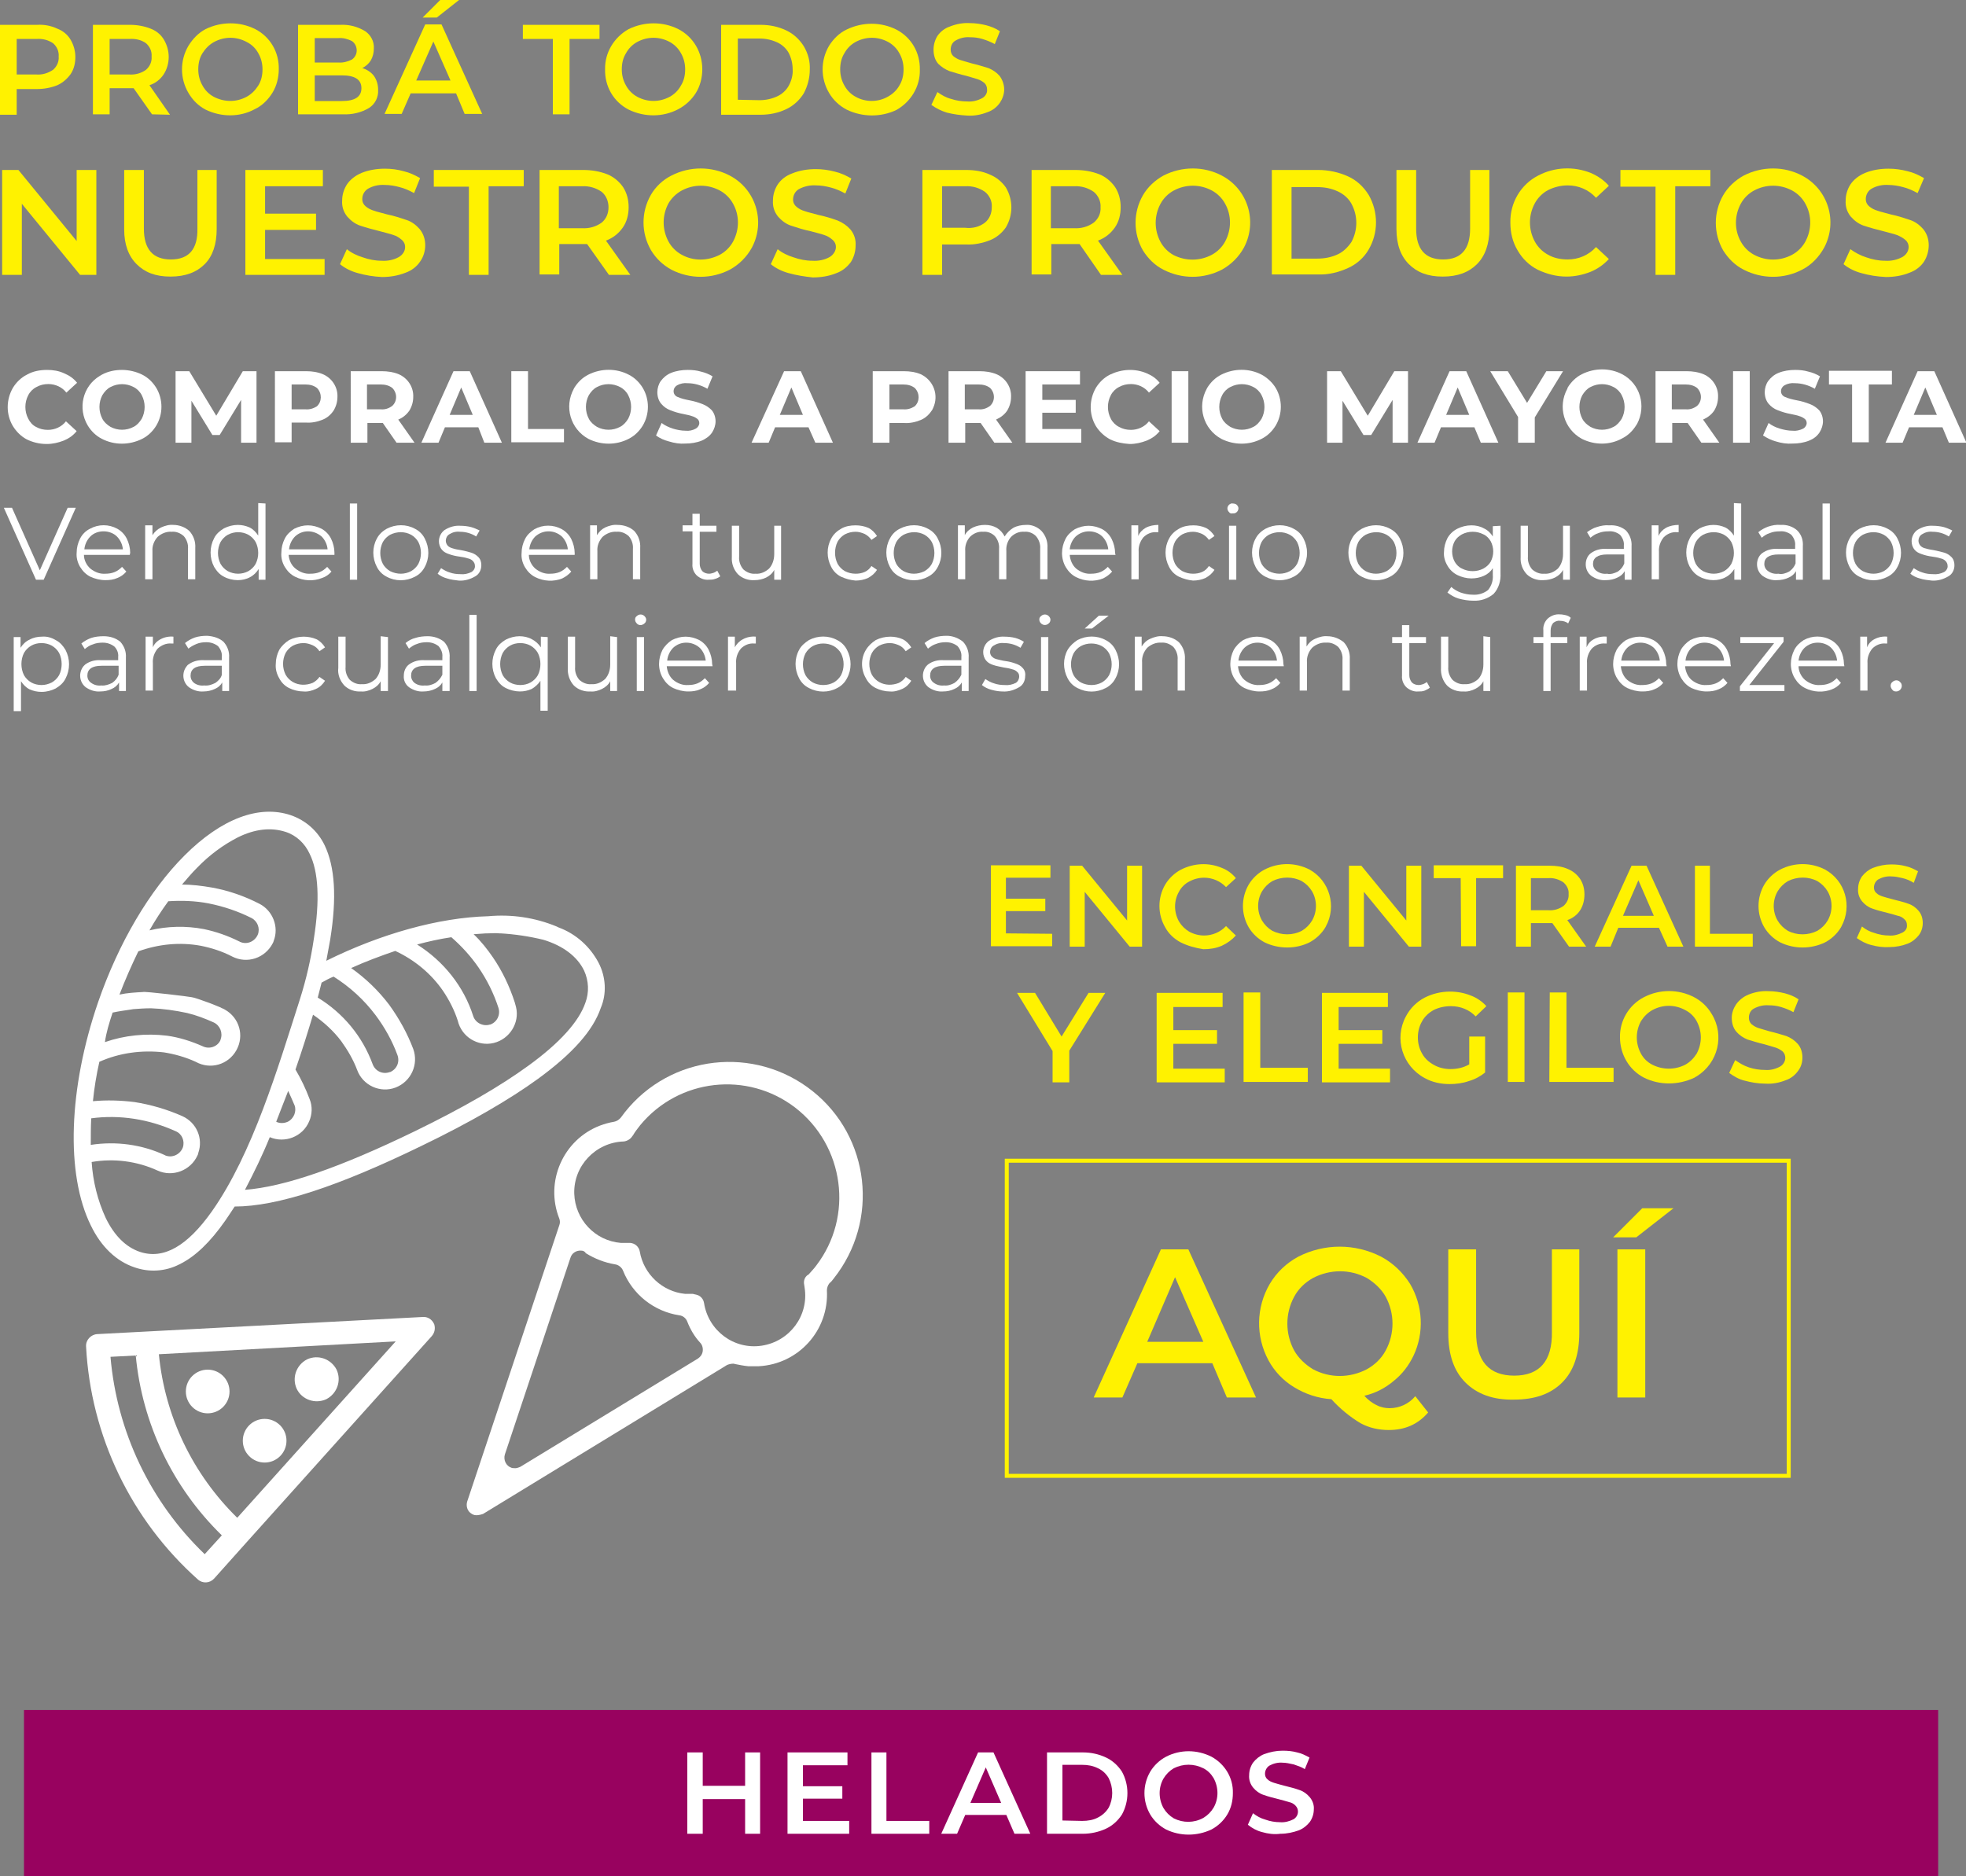 <?xml version="1.0" encoding="utf-8"?>
<!-- Generator: Adobe Illustrator 25.1.0, SVG Export Plug-In . SVG Version: 6.00 Build 0)  -->
<svg version="1.1" id="Capa_1" xmlns="http://www.w3.org/2000/svg" xmlns:xlink="http://www.w3.org/1999/xlink" x="0px" y="0px"
	 viewBox="0 0 459.1 438.2" style="enable-background:new 0 0 459.1 438.2;" xml:space="preserve">
<rect x="0" y="0" width="459.1" height="438.2" fill="#808080" stroke="none"/>
<style type="text/css">
	.st0{fill:#FFF200;}
	.st1{fill:#FFFFFF;}
	.st2{fill:none;stroke:#FFF200;stroke-width:0.93;stroke-miterlimit:10;}
	.st3{fill:#98025F;}
</style>
<path class="st0" d="M13.4,6.7c1.3,0.5,2.4,1.4,3.1,2.6c0.7,1.2,1.1,2.6,1.1,4c0,1.4-0.3,2.8-1.1,4c-0.8,1.1-1.8,2-3.1,2.6
	c-1.5,0.6-3.1,0.9-4.8,0.9H3.9v6H0V5.8h8.7C10.3,5.7,11.9,6,13.4,6.7z M12.4,16.3c0.9-0.8,1.4-1.9,1.3-3.1c0.1-1.2-0.4-2.3-1.3-3.1
	C11.2,9.3,9.9,9,8.5,9.1H3.9v8.3h4.6C9.9,17.5,11.2,17.1,12.4,16.3z"/>
<path class="st0" d="M35.5,26.7l-4.3-6.1c-0.3,0-0.5,0-0.8,0h-4.8v6.1h-3.9V5.8h8.7c1.6,0,3.3,0.3,4.8,0.9c1.3,0.5,2.4,1.4,3.1,2.6
	c0.7,1.2,1.1,2.6,1.1,4c0,1.4-0.4,2.9-1.2,4.1c-0.8,1.2-2,2.1-3.3,2.5l4.8,6.9L35.5,26.7z M34.1,10.1C33,9.3,31.6,9,30.2,9.1h-4.6
	v8.3h4.6c1.4,0.1,2.8-0.3,3.9-1.1c0.9-0.8,1.4-1.9,1.3-3.1C35.5,12,35,10.9,34.1,10.1z"/>
<path class="st0" d="M48,25.6c-1.7-0.9-3-2.2-4-3.9c-1-1.7-1.5-3.6-1.5-5.5c0-1.9,0.5-3.8,1.5-5.5c1-1.6,2.3-3,4-3.9
	c3.7-1.8,8-1.8,11.6,0c3.5,1.8,5.6,5.4,5.5,9.4c0,1.9-0.5,3.9-1.5,5.5c-1,1.6-2.4,3-4.1,3.8C56,27.4,51.7,27.4,48,25.6z M57.6,22.6
	c1.1-0.6,2-1.5,2.7-2.6c0.7-1.1,1-2.4,1-3.8c0-1.3-0.3-2.6-1-3.8c-0.6-1.1-1.5-2-2.7-2.6c-2.4-1.3-5.2-1.3-7.6,0
	c-1.1,0.6-2,1.5-2.7,2.6c-0.7,1.1-1,2.4-1,3.8c0,1.3,0.3,2.6,1,3.8c0.6,1.1,1.5,2,2.6,2.6C52.4,23.9,55.2,23.9,57.6,22.6L57.6,22.6z
	"/>
<path class="st0" d="M87.3,17.7c0.7,1,1,2.1,1,3.3c0.1,1.7-0.7,3.3-2.1,4.2c-1.8,1.1-4,1.6-6.1,1.5H69.6V5.8h9.9
	c2-0.1,4,0.4,5.8,1.5c1.3,0.9,2.1,2.4,2,4c0,1-0.2,1.9-0.7,2.8c-0.5,0.8-1.2,1.4-2,1.8C85.6,16.2,86.6,16.8,87.3,17.7z M73.5,8.8
	v5.8h5.5c1.1,0.1,2.2-0.2,3.2-0.7c0.7-0.5,1.1-1.3,1.1-2.1c0-0.9-0.4-1.7-1.1-2.2c-1-0.5-2.1-0.8-3.2-0.7H73.5z M84.4,20.6
	c0-2-1.5-3-4.6-3h-6.3v6h6.3C82.9,23.6,84.4,22.6,84.4,20.6z"/>
<path class="st0" d="M106.5,21.8H95.9l-2.1,4.8h-4l9.5-20.9h3.8l9.5,20.9h-4.1L106.5,21.8z M105.2,18.8l-4-9.1l-4,9.1H105.2z
	 M102.8,0h4.4L102,4.1h-3.3L102.8,0z"/>
<path class="st0" d="M129.1,9.1h-7V5.8H140v3.3h-7v17.6h-3.9L129.1,9.1z"/>
<path class="st0" d="M146.8,25.6c-3.5-1.8-5.6-5.4-5.5-9.4c-0.1-3.9,2.1-7.5,5.5-9.4c3.7-1.8,8-1.8,11.6,0c3.5,1.8,5.6,5.4,5.6,9.4
	c0,1.9-0.5,3.9-1.5,5.5c-1,1.6-2.4,2.9-4.1,3.8C154.8,27.4,150.5,27.4,146.8,25.6L146.8,25.6z M156.4,22.6c1.1-0.6,2-1.5,2.6-2.6
	c0.7-1.1,1-2.4,1-3.8c0-1.3-0.3-2.6-1-3.8c-0.6-1.1-1.5-2-2.6-2.6c-2.4-1.3-5.2-1.3-7.6,0c-1.1,0.6-2,1.5-2.6,2.6
	c-0.7,1.1-1,2.4-1,3.8c0,1.3,0.3,2.6,1,3.8c0.6,1.1,1.5,2,2.6,2.6C151.2,23.9,154,23.9,156.4,22.6L156.4,22.6z"/>
<path class="st0" d="M168.4,5.8h9.2c2.1,0,4.1,0.4,6,1.3c1.7,0.8,3.1,2.1,4.1,3.7c1,1.7,1.5,3.5,1.4,5.5c0,1.9-0.5,3.8-1.4,5.5
	c-1,1.6-2.4,2.9-4.1,3.7c-1.9,0.9-3.9,1.3-6,1.3h-9.2V5.8z M177.4,23.4c1.4,0,2.8-0.3,4.1-0.9c1.1-0.5,2.1-1.4,2.7-2.5
	c0.6-1.1,1-2.5,0.9-3.8c0-1.3-0.3-2.6-0.9-3.8c-0.6-1.1-1.6-2-2.7-2.5c-1.3-0.6-2.7-0.9-4.1-0.9h-5.1v14.3L177.4,23.4z"/>
<path class="st0" d="M197.7,25.6c-1.7-0.9-3.1-2.2-4.1-3.9c-1-1.7-1.5-3.6-1.5-5.5c0-1.9,0.5-3.8,1.5-5.5c1-1.6,2.4-3,4.1-3.8
	c3.7-1.8,8-1.8,11.6,0c3.5,1.8,5.6,5.4,5.5,9.4c0.1,3.9-2.1,7.5-5.5,9.4C205.7,27.4,201.4,27.4,197.7,25.6z M207.3,22.6
	c1.1-0.6,2.1-1.5,2.7-2.6c0.7-1.1,1-2.4,1-3.8c0-1.3-0.3-2.6-1-3.8c-0.6-1.1-1.5-2-2.6-2.6c-2.4-1.3-5.2-1.3-7.6,0
	c-1.1,0.6-2,1.5-2.6,2.6c-0.7,1.1-1,2.4-1,3.8c0,1.3,0.3,2.6,1,3.8c0.6,1.1,1.5,2,2.6,2.6C202.1,23.9,205,23.9,207.3,22.6
	L207.3,22.6z"/>
<path class="st0" d="M221.1,26.3c-1.3-0.4-2.5-1-3.6-1.8l1.4-3c1,0.7,2,1.3,3.2,1.6c1.2,0.4,2.5,0.6,3.8,0.6
	c1.2,0.1,2.4-0.2,3.5-0.8c0.7-0.4,1.2-1.2,1.1-2c0-0.6-0.2-1.1-0.6-1.5c-0.5-0.4-1-0.7-1.6-0.9c-0.7-0.2-1.6-0.5-2.7-0.8
	c-1.3-0.3-2.6-0.7-3.9-1.1c-1-0.4-1.9-1-2.6-1.7c-0.8-0.9-1.1-2.1-1.1-3.3c0-1.1,0.3-2.2,0.9-3.2c0.7-1,1.7-1.8,2.9-2.2
	c1.5-0.6,3.1-0.9,4.7-0.8c1.3,0,2.6,0.2,3.8,0.5c1.1,0.3,2.2,0.7,3.2,1.4l-1.2,3c-0.9-0.5-1.9-0.9-2.9-1.2c-1-0.3-1.9-0.4-2.9-0.4
	c-1.2-0.1-2.4,0.2-3.4,0.8c-0.7,0.4-1.1,1.2-1.1,2.1c0,0.6,0.2,1.1,0.6,1.5c0.5,0.4,1,0.7,1.6,0.9c0.7,0.2,1.6,0.5,2.7,0.8
	c1.3,0.3,2.6,0.7,3.9,1.1c1,0.4,1.9,1,2.6,1.8c0.7,0.9,1.1,2.1,1.1,3.2c0,1.1-0.4,2.2-1,3.1c-0.7,1-1.7,1.8-2.9,2.2
	c-1.5,0.6-3.1,0.9-4.7,0.8C224.2,26.9,222.7,26.7,221.1,26.3z"/>
<path class="st0" d="M22.5,39.7v24.5h-3.8L5.1,47.6v16.6H0.5V39.7h3.8l13.6,16.6V39.7H22.5z"/>
<path class="st0" d="M31.9,61.7C30,59.8,29,57.1,29,53.6V39.7h4.6v13.7c0,4.8,2.1,7.2,6.3,7.2s6.3-2.4,6.2-7.2V39.7h4.5v13.8
	c0,3.5-0.9,6.3-2.8,8.2c-1.9,1.9-4.5,2.9-8,2.9S33.8,63.6,31.9,61.7z"/>
<path class="st0" d="M75.8,60.4v3.8H57.3V39.7h18.1v3.8H61.9v6.4h11.9v3.8H61.9v6.8H75.8z"/>
<path class="st0" d="M83.6,63.8c-1.5-0.4-3-1.1-4.2-2.1l1.6-3.5c1.1,0.9,2.4,1.5,3.7,1.9c1.4,0.5,2.9,0.8,4.4,0.8
	c1.4,0.1,2.9-0.2,4.1-0.9c0.8-0.5,1.4-1.3,1.4-2.3c0-0.7-0.3-1.3-0.8-1.7c-0.6-0.5-1.2-0.9-1.9-1.1c-0.8-0.3-1.8-0.5-3.2-0.9
	c-1.6-0.4-3.1-0.8-4.6-1.3c-1.2-0.4-2.2-1.2-3-2.1c-0.9-1.1-1.3-2.4-1.2-3.8c0-1.3,0.4-2.6,1.1-3.7c0.8-1.2,2-2.1,3.4-2.7
	c1.7-0.7,3.6-1,5.5-1c1.5,0,3,0.2,4.4,0.6c1.3,0.3,2.6,0.9,3.8,1.6l-1.4,3.5c-1.1-0.6-2.2-1.1-3.4-1.4c-1.1-0.3-2.3-0.5-3.4-0.5
	c-1.4-0.1-2.8,0.2-4,0.9c-0.8,0.5-1.3,1.4-1.3,2.4c0,0.7,0.3,1.3,0.8,1.7c0.6,0.5,1.2,0.8,1.9,1c0.8,0.3,1.8,0.5,3.2,0.9
	c1.5,0.3,3,0.8,4.5,1.3c1.2,0.4,2.2,1.2,3,2.1c0.9,1.1,1.3,2.4,1.3,3.8c0,1.3-0.4,2.7-1.2,3.8c-0.8,1.2-2,2.1-3.4,2.6
	c-1.8,0.7-3.6,1-5.5,1C87.2,64.6,85.4,64.3,83.6,63.8z"/>
<path class="st0" d="M109.5,43.6h-8.2v-3.9h21v3.8h-8.2v20.7h-4.6L109.5,43.6z"/>
<path class="st0" d="M142.2,64.2l-5.1-7.2c-0.2,0-0.5,0-0.9,0h-5.6v7.1H126V39.7h10.2c1.9,0,3.8,0.3,5.6,1c1.5,0.6,2.8,1.7,3.7,3
	c0.9,1.4,1.3,3,1.3,4.7c0,1.7-0.4,3.4-1.4,4.8c-1,1.4-2.3,2.4-3.9,3l5.7,8L142.2,64.2z M140.5,44.8c-1.3-0.9-2.9-1.4-4.6-1.3h-5.4
	v9.8h5.4c1.6,0.1,3.2-0.3,4.6-1.3c1.1-0.9,1.6-2.2,1.6-3.6C142.1,47.1,141.6,45.7,140.5,44.8z"/>
<path class="st0" d="M156.8,63c-2-1.1-3.6-2.6-4.8-4.6c-2.3-4-2.3-8.9,0-12.9c1.1-1.9,2.8-3.5,4.8-4.5c4.3-2.2,9.4-2.2,13.6,0
	c6.1,3.2,8.4,10.7,5.2,16.8c-1.2,2.2-3,4-5.2,5.2C166.1,65.2,161.1,65.2,156.8,63z M168.1,59.5c1.3-0.7,2.4-1.8,3.1-3.1
	c1.5-2.8,1.5-6.1,0-8.8c-0.7-1.3-1.8-2.4-3.1-3.1c-2.8-1.5-6.1-1.5-8.9,0c-1.3,0.7-2.4,1.8-3.1,3c-1.5,2.8-1.5,6.1,0,8.9
	c0.7,1.3,1.8,2.4,3.1,3.1C161.9,61,165.2,61,168.1,59.5L168.1,59.5z"/>
<path class="st0" d="M184.2,63.8c-1.5-0.4-3-1.1-4.2-2.1l1.6-3.5c1.1,0.9,2.4,1.5,3.7,1.9c1.4,0.5,2.9,0.8,4.4,0.8
	c1.4,0.1,2.9-0.2,4.1-0.9c0.8-0.5,1.4-1.4,1.4-2.3c0-0.7-0.3-1.3-0.8-1.7c-0.6-0.5-1.2-0.9-1.9-1.1c-0.8-0.3-1.8-0.5-3.2-0.9
	c-1.5-0.3-3.1-0.8-4.6-1.3c-1.2-0.4-2.2-1.2-3-2.1c-0.9-1.1-1.3-2.4-1.2-3.8c0-1.3,0.4-2.6,1.1-3.7c0.8-1.2,2-2.1,3.4-2.6
	c1.7-0.7,3.6-1,5.5-1c1.5,0,3,0.2,4.5,0.6c1.3,0.3,2.6,0.9,3.8,1.6l-1.4,3.5c-1.1-0.6-2.2-1.1-3.4-1.4c-1.1-0.3-2.3-0.5-3.4-0.5
	c-1.4-0.1-2.8,0.2-4.1,0.9c-0.8,0.5-1.3,1.4-1.3,2.4c0,0.7,0.3,1.3,0.8,1.7c0.6,0.5,1.2,0.8,1.9,1c0.8,0.3,1.8,0.5,3.2,0.9
	c1.5,0.3,3.1,0.8,4.5,1.3c1.2,0.5,2.2,1.2,3,2.1c0.9,1.1,1.3,2.4,1.2,3.8c0,1.3-0.4,2.7-1.1,3.8c-0.9,1.2-2,2.1-3.4,2.6
	c-1.7,0.7-3.6,1-5.5,1C187.9,64.6,186,64.3,184.2,63.8z"/>
<path class="st0" d="M231.2,40.8c1.5,0.6,2.8,1.7,3.7,3c1.7,2.9,1.7,6.4,0,9.3c-0.9,1.3-2.2,2.4-3.7,3c-1.8,0.7-3.7,1.1-5.6,1h-5.6
	v7.1h-4.6V39.7h10.2C227.6,39.7,229.5,40,231.2,40.8z M230,52c1.1-0.9,1.6-2.2,1.6-3.6c0.1-1.4-0.5-2.7-1.6-3.6
	c-1.3-0.9-2.9-1.4-4.6-1.3h-5.4v9.7h5.4C227.1,53.4,228.7,53,230,52z"/>
<path class="st0" d="M257.1,64.2l-5-7.2c-0.2,0-0.5,0-1,0h-5.6v7.1h-4.6V39.7h10.2c1.9,0,3.8,0.3,5.6,1c1.5,0.6,2.8,1.7,3.7,3
	c0.9,1.4,1.3,3,1.3,4.7c0,1.7-0.4,3.4-1.4,4.8c-1,1.4-2.3,2.4-3.9,3l5.7,8L257.1,64.2z M255.4,44.8c-1.3-0.9-2.9-1.4-4.6-1.3h-5.4
	v9.8h5.4c1.6,0.1,3.2-0.3,4.6-1.3c1.1-0.9,1.7-2.2,1.6-3.6C257.1,47.1,256.5,45.7,255.4,44.8z"/>
<path class="st0" d="M271.7,63c-2-1-3.6-2.6-4.8-4.5c-2.3-4-2.3-8.9,0-12.9c1.1-1.9,2.8-3.5,4.8-4.6c4.3-2.2,9.4-2.2,13.6,0
	c6.1,3.2,8.4,10.7,5.2,16.8c-1.2,2.2-3,4-5.2,5.2C281,65.2,276,65.2,271.7,63z M283,59.5c1.3-0.7,2.4-1.8,3.1-3.1
	c1.5-2.8,1.5-6.1,0-8.8c-0.7-1.3-1.8-2.4-3.1-3.1c-2.8-1.5-6.1-1.5-8.9,0c-1.3,0.7-2.4,1.8-3.1,3.1c-1.5,2.8-1.5,6.1,0,8.9
	c0.7,1.3,1.8,2.4,3.1,3.1C276.9,61,280.2,61,283,59.5L283,59.5z"/>
<path class="st0" d="M297,39.7h10.8c2.4,0,4.8,0.5,7,1.5c2,0.9,3.6,2.4,4.8,4.3c2.3,4,2.3,8.9,0,12.8c-1.1,1.9-2.8,3.4-4.8,4.3
	c-2.2,1-4.6,1.6-7,1.5H297V39.7z M307.6,60.4c1.7,0,3.3-0.3,4.8-1c1.3-0.6,2.4-1.7,3.2-2.9c1.5-2.8,1.5-6.1,0-8.9
	c-0.7-1.3-1.9-2.3-3.2-2.9c-1.5-0.7-3.1-1-4.8-1h-6v16.7H307.6z"/>
<path class="st0" d="M329,61.7c-1.9-1.9-2.9-4.6-2.9-8.2V39.7h4.6v13.7c0,4.8,2.1,7.2,6.3,7.2s6.3-2.4,6.3-7.2V39.7h4.5v13.8
	c0,3.5-1,6.3-2.9,8.2c-1.9,1.9-4.5,2.9-8,2.9S330.9,63.6,329,61.7z"/>
<path class="st0" d="M359.1,63c-2-1-3.6-2.6-4.7-4.5c-1.2-2-1.7-4.2-1.7-6.5c-0.1-4.6,2.4-8.9,6.5-11c3.8-2,8.3-2.2,12.3-0.6
	c1.6,0.7,3.1,1.7,4.2,3l-3,2.8c-1.7-1.9-4.1-2.9-6.6-2.9c-1.6,0-3.2,0.4-4.6,1.1c-1.3,0.7-2.4,1.8-3.1,3.1c-1.5,2.8-1.5,6.1,0,8.9
	c0.7,1.3,1.8,2.4,3.1,3.1c1.4,0.8,3,1.1,4.6,1.1c2.5,0,4.9-1,6.6-2.9l3,2.8c-1.2,1.3-2.6,2.3-4.3,3c-1.8,0.7-3.7,1.1-5.6,1.1
	C363.5,64.6,361.2,64,359.1,63z"/>
<path class="st0" d="M386.6,43.6h-8.2v-3.9h21v3.8h-8.2v20.7h-4.6L386.6,43.6z"/>
<path class="st0" d="M407.2,63c-2-1-3.6-2.6-4.8-4.5c-2.3-4-2.3-8.9,0-12.9c1.1-1.9,2.8-3.5,4.8-4.6c4.3-2.2,9.4-2.2,13.6,0
	c6.1,3.2,8.4,10.7,5.2,16.8c-1.2,2.2-3,4.1-5.2,5.2C416.6,65.2,411.5,65.2,407.2,63z M418.5,59.5c1.3-0.7,2.4-1.8,3.1-3.1
	c1.5-2.8,1.5-6.1,0-8.8c-0.7-1.3-1.8-2.4-3.1-3.1c-2.8-1.5-6.1-1.5-8.9,0c-1.3,0.7-2.4,1.8-3.1,3.1c-1.5,2.8-1.5,6.1,0,8.8
	c0.7,1.3,1.8,2.4,3.1,3.1C412.4,61,415.7,61,418.5,59.5z"/>
<path class="st0" d="M434.7,63.8c-1.5-0.4-3-1.1-4.2-2.1l1.6-3.5c1.1,0.8,2.4,1.5,3.7,1.9c1.4,0.5,2.9,0.8,4.4,0.8
	c1.4,0.1,2.8-0.2,4.1-0.9c0.8-0.5,1.4-1.3,1.4-2.3c0-0.7-0.3-1.3-0.8-1.7c-0.6-0.5-1.2-0.8-1.9-1.1c-0.8-0.3-1.8-0.5-3.2-0.9
	c-1.6-0.4-3.1-0.8-4.6-1.3c-1.2-0.4-2.2-1.2-3-2.1c-0.9-1.1-1.3-2.4-1.2-3.8c0-1.3,0.4-2.6,1.1-3.7c0.8-1.2,2-2.1,3.4-2.7
	c1.7-0.7,3.6-1,5.5-1c1.5,0,3,0.2,4.5,0.6c1.3,0.3,2.6,0.9,3.8,1.6l-1.5,3.5c-1.1-0.6-2.2-1.1-3.4-1.4c-1.1-0.3-2.3-0.5-3.4-0.5
	c-1.4-0.1-2.8,0.2-4,0.9c-0.8,0.5-1.3,1.4-1.3,2.4c0,0.7,0.3,1.3,0.8,1.7c0.6,0.5,1.2,0.8,1.9,1c0.8,0.3,1.8,0.5,3.2,0.9
	c1.5,0.3,3,0.8,4.5,1.3c1.2,0.4,2.2,1.2,3,2.1c0.9,1.1,1.3,2.4,1.3,3.8c0,1.3-0.4,2.7-1.1,3.8c-0.8,1.2-2,2.1-3.4,2.6
	c-1.7,0.7-3.6,1-5.5,1C438.3,64.6,436.5,64.3,434.7,63.8z"/>
<path class="st1" d="M6.2,102.6c-1.3-0.7-2.4-1.8-3.2-3.1c-1.6-2.7-1.6-6.1,0-8.9c0.8-1.3,1.9-2.4,3.3-3.1c1.4-0.8,3-1.1,4.7-1.1
	c1.4,0,2.7,0.2,4,0.8c1.2,0.5,2.2,1.2,3,2.2l-2.5,2.3c-1-1.3-2.6-2-4.2-2c-1,0-1.9,0.2-2.8,0.7c-0.8,0.4-1.5,1.1-1.9,1.9
	c-0.9,1.7-0.9,3.8,0,5.5c0.4,0.8,1,1.5,1.8,1.9c0.9,0.5,1.8,0.7,2.8,0.7c1.6,0,3.2-0.7,4.2-2l2.5,2.3c-0.8,1-1.8,1.7-3,2.2
	c-1.3,0.5-2.6,0.8-4,0.8C9.2,103.7,7.6,103.3,6.2,102.6z"/>
<path class="st1" d="M23.8,102.5c-1.4-0.7-2.5-1.8-3.3-3.1c-2.4-4-1.2-9.2,2.8-11.6c0.2-0.1,0.3-0.2,0.5-0.3
	c1.5-0.8,3.1-1.1,4.7-1.1c1.6,0,3.3,0.4,4.7,1.1c1.4,0.7,2.5,1.8,3.3,3.1c1.6,2.7,1.6,6.1,0,8.8c-0.8,1.3-1.9,2.4-3.3,3.1
	C30.2,104,26.7,104,23.8,102.5z M31.2,99.7c0.8-0.4,1.4-1.1,1.9-1.9c0.9-1.7,0.9-3.8,0-5.5c-0.4-0.8-1.1-1.5-1.9-1.9
	c-1.7-0.9-3.7-0.9-5.4,0c-0.8,0.4-1.4,1.1-1.9,1.9c-0.9,1.7-0.9,3.8,0,5.5c0.4,0.8,1.1,1.4,1.9,1.9C27.5,100.6,29.5,100.6,31.2,99.7
	z"/>
<path class="st1" d="M56.3,103.4v-10l-5,8.2h-1.7l-4.9-8v9.8H41V86.7h3.2l6.3,10.4l6.2-10.4h3.2l0,16.7L56.3,103.4z"/>
<path class="st1" d="M75.4,87.4c2.1,0.9,3.5,3,3.4,5.3c0,1.1-0.3,2.2-0.9,3.2c-0.6,0.9-1.5,1.7-2.5,2.1c-1.2,0.5-2.6,0.8-3.9,0.7
	h-3.4v4.6h-3.9V86.7h7.3C72.9,86.7,74.2,86.9,75.4,87.4z M74,94.9c1.2-1.1,1.2-3,0.1-4.2c0,0-0.1-0.1-0.1-0.1
	c-0.8-0.6-1.7-0.8-2.7-0.8h-3.2v5.8h3.2C72.3,95.7,73.2,95.4,74,94.9z"/>
<path class="st1" d="M92.6,103.4l-3.2-4.6h-3.6v4.6h-3.9V86.7h7.3c1.3,0,2.7,0.2,3.9,0.7c2.1,0.9,3.5,3,3.4,5.3
	c0,1.1-0.3,2.2-0.9,3.2C94.9,96.9,94,97.6,93,98l3.8,5.4L92.6,103.4z M91.6,90.6c-0.8-0.6-1.7-0.8-2.7-0.8h-3.2v5.8h3.2
	c1,0.1,1.9-0.2,2.7-0.8C92.8,93.7,92.8,91.8,91.6,90.6C91.6,90.6,91.6,90.6,91.6,90.6L91.6,90.6z"/>
<path class="st1" d="M111.7,99.8h-7.8l-1.5,3.6h-4l7.5-16.7h3.8l7.5,16.7h-4.1L111.7,99.8z M110.4,96.9l-2.7-6.4l-2.7,6.4H110.4z"/>
<path class="st1" d="M119.4,86.7h3.9v13.5h8.4v3.1h-12.3V86.7z"/>
<path class="st1" d="M137.4,102.5c-4.2-2.3-5.7-7.5-3.4-11.7c0-0.1,0.1-0.2,0.1-0.2c0.8-1.3,1.9-2.4,3.3-3.1c3-1.5,6.5-1.5,9.4,0
	c1.4,0.7,2.5,1.8,3.3,3.1c1.6,2.7,1.6,6.1,0,8.8c-0.8,1.3-1.9,2.4-3.3,3.1C143.9,104,140.4,104,137.4,102.5z M144.8,99.7
	c0.8-0.4,1.4-1.1,1.9-1.9c0.9-1.7,0.9-3.8,0-5.5c-0.4-0.8-1.1-1.5-1.9-1.9c-1.7-0.9-3.7-0.9-5.4,0c-0.8,0.4-1.4,1.1-1.9,1.9
	c-0.9,1.7-0.9,3.8,0,5.5c0.4,0.8,1.1,1.4,1.9,1.9C141.1,100.6,143.1,100.6,144.8,99.7z"/>
<path class="st1" d="M156.2,103.1c-1.1-0.3-2.1-0.7-3-1.4l1.3-2.9c0.8,0.6,1.7,1,2.6,1.3c1,0.3,2,0.5,3,0.5c0.8,0.1,1.7-0.1,2.4-0.5
	c0.5-0.3,0.8-0.8,0.8-1.3c0-0.4-0.2-0.8-0.5-1c-0.4-0.3-0.8-0.5-1.2-0.6c-0.5-0.2-1.1-0.3-2-0.5c-1.1-0.2-2.1-0.5-3.1-0.9
	c-0.8-0.3-1.5-0.8-2.1-1.5c-0.6-0.7-0.9-1.7-0.9-2.7c0-0.9,0.3-1.9,0.8-2.6c0.6-0.8,1.4-1.5,2.4-1.9c1.2-0.5,2.6-0.7,3.9-0.7
	c1.1,0,2.1,0.1,3.1,0.4c0.9,0.2,1.9,0.6,2.7,1.1l-1.2,2.9c-1.4-0.8-3-1.3-4.7-1.3c-0.8-0.1-1.7,0.1-2.4,0.5
	c-0.5,0.3-0.8,0.8-0.8,1.4c0,0.6,0.4,1.1,0.9,1.3c0.9,0.4,1.8,0.6,2.8,0.8c1.1,0.2,2.1,0.5,3.1,0.9c0.8,0.3,1.5,0.8,2.1,1.4
	c0.6,0.7,0.9,1.7,0.9,2.6c0,0.9-0.3,1.8-0.8,2.6c-0.6,0.9-1.5,1.5-2.4,1.9c-1.2,0.5-2.6,0.7-3.9,0.7
	C158.8,103.7,157.5,103.5,156.2,103.1z"/>
<path class="st1" d="M188.8,99.8h-7.8l-1.5,3.6h-4l7.6-16.7h3.9l7.5,16.7h-4.1L188.8,99.8z M187.5,96.9l-2.7-6.4l-2.7,6.4H187.5z"/>
<path class="st1" d="M215,87.4c3,1.4,4.3,4.9,2.9,7.9c-0.1,0.2-0.2,0.5-0.4,0.7c-0.6,0.9-1.5,1.7-2.5,2.1c-1.2,0.5-2.6,0.8-3.9,0.7
	h-3.4v4.6h-3.9V86.7h7.3C212.5,86.7,213.8,86.9,215,87.4z M213.6,94.9c1.2-1.1,1.2-3,0.1-4.2c0,0-0.1-0.1-0.1-0.1
	c-0.8-0.6-1.7-0.8-2.7-0.8h-3.2v5.8h3.2C211.9,95.7,212.8,95.4,213.6,94.9L213.6,94.9z"/>
<path class="st1" d="M232.2,103.4l-3.2-4.6h-3.6v4.6h-3.9V86.7h7.3c1.3,0,2.7,0.2,3.9,0.7c2.1,0.9,3.5,3,3.4,5.3
	c0,1.1-0.3,2.2-0.9,3.2c-0.6,0.9-1.5,1.6-2.6,2.1l3.8,5.4L232.2,103.4z M231.2,90.6c-0.8-0.6-1.7-0.8-2.7-0.8h-3.2v5.8h3.2
	c1,0.1,1.9-0.2,2.7-0.8C232.4,93.7,232.4,91.8,231.2,90.6C231.2,90.6,231.2,90.6,231.2,90.6z"/>
<path class="st1" d="M252.5,100.3v3.1h-13V86.7h12.7v3.1h-8.8v3.6h7.8v3h-7.8v3.8H252.5z"/>
<path class="st1" d="M259.2,102.6c-1.3-0.7-2.5-1.8-3.3-3.1c-1.6-2.7-1.6-6.1,0-8.9c0.8-1.3,1.9-2.4,3.3-3.1
	c2.7-1.3,5.8-1.5,8.6-0.3c1.2,0.5,2.2,1.2,3,2.2l-2.5,2.3c-1-1.3-2.6-2-4.2-2c-1,0-1.9,0.2-2.8,0.7c-0.8,0.4-1.5,1.1-1.9,1.9
	c-0.9,1.7-0.9,3.8,0,5.5c0.4,0.8,1.1,1.5,1.9,1.9c0.9,0.5,1.8,0.7,2.8,0.7c1.6,0,3.2-0.7,4.2-2l2.5,2.3c-0.8,1-1.8,1.7-3,2.2
	c-1.3,0.5-2.6,0.8-4,0.8C262.2,103.6,260.6,103.3,259.2,102.6z"/>
<path class="st1" d="M273.6,86.7h3.9v16.7h-3.9V86.7z"/>
<path class="st1" d="M285.2,102.5c-4.2-2.3-5.7-7.5-3.4-11.7c0-0.1,0.1-0.1,0.1-0.2c0.8-1.3,1.9-2.4,3.3-3.1c3-1.5,6.5-1.5,9.4,0
	c1.3,0.7,2.5,1.8,3.3,3.1c1.6,2.7,1.6,6.1,0,8.8c-0.8,1.3-1.9,2.4-3.3,3.1C291.7,104,288.2,104,285.2,102.5L285.2,102.5z
	 M292.7,99.7c0.8-0.4,1.4-1.1,1.9-1.9c0.9-1.7,0.9-3.8,0-5.5c-0.4-0.8-1.1-1.5-1.9-1.9c-1.7-0.9-3.7-0.9-5.4,0
	c-0.8,0.4-1.5,1.1-1.9,1.9c-0.9,1.7-0.9,3.8,0,5.5c0.4,0.8,1.1,1.4,1.9,1.9C289,100.6,291,100.6,292.7,99.7z"/>
<path class="st1" d="M325.2,103.4v-10l-5,8.2h-1.8l-4.9-8v9.8h-3.6V86.7h3.2l6.3,10.4l6.2-10.4h3.2v16.7L325.2,103.4z"/>
<path class="st1" d="M344.3,99.8h-7.8l-1.5,3.6h-4l7.5-16.7h3.9l7.5,16.7h-4.1L344.3,99.8z M343.1,96.9l-2.7-6.4l-2.7,6.4H343.1z"/>
<path class="st1" d="M358.4,97.5v5.9h-3.9v-6L348,86.7h4.1l4.5,7.4l4.5-7.4h3.9L358.4,97.5z"/>
<path class="st1" d="M369.4,102.5c-4.2-2.3-5.7-7.5-3.4-11.7c0-0.1,0.1-0.2,0.1-0.3c0.8-1.3,1.9-2.4,3.3-3.1c3-1.5,6.5-1.5,9.4,0
	c4.2,2.2,5.7,7.4,3.5,11.6c-0.1,0.1-0.1,0.2-0.2,0.3c-0.8,1.3-1.9,2.4-3.3,3.1C375.9,104,372.4,104,369.4,102.5z M376.8,99.7
	c0.8-0.4,1.4-1.1,1.9-1.9c0.9-1.7,0.9-3.8,0-5.5c-0.4-0.8-1.1-1.5-1.9-1.9c-1.7-0.9-3.7-0.9-5.4,0c-0.8,0.4-1.4,1.1-1.9,1.9
	c-0.9,1.7-0.9,3.8,0,5.5c0.4,0.8,1.1,1.4,1.9,1.9C373.1,100.6,375.1,100.6,376.8,99.7z"/>
<path class="st1" d="M397.3,103.4l-3.2-4.6h-3.6v4.6h-3.9V86.7h7.3c1.3,0,2.7,0.2,3.9,0.7c2.1,0.9,3.5,3,3.4,5.3
	c0,1.1-0.3,2.2-0.9,3.2c-0.6,0.9-1.5,1.6-2.6,2.1l3.8,5.4L397.3,103.4z M396.3,90.6c-0.8-0.6-1.7-0.8-2.7-0.8h-3.2v5.8h3.2
	c1,0.1,1.9-0.2,2.7-0.8C397.5,93.7,397.5,91.8,396.3,90.6C396.4,90.6,396.3,90.6,396.3,90.6z"/>
<path class="st1" d="M404.7,86.7h3.9v16.7h-3.9V86.7z"/>
<path class="st1" d="M414.7,103.1c-1.1-0.3-2.1-0.8-3-1.4l1.3-2.9c0.8,0.6,1.6,1,2.6,1.3c1,0.3,2,0.5,3,0.5c0.8,0.1,1.7-0.1,2.5-0.5
	c0.5-0.3,0.8-0.8,0.8-1.3c0-0.4-0.2-0.8-0.5-1c-0.4-0.3-0.8-0.5-1.2-0.6c-0.5-0.2-1.1-0.3-2-0.5c-1.1-0.2-2.1-0.5-3.1-0.9
	c-0.8-0.3-1.5-0.8-2.1-1.5c-0.6-0.7-0.9-1.7-0.9-2.7c0-0.9,0.3-1.9,0.8-2.6c0.6-0.8,1.4-1.5,2.4-1.9c1.2-0.5,2.6-0.7,3.9-0.7
	c1.1,0,2.1,0.1,3.1,0.4c0.9,0.2,1.9,0.6,2.7,1.1l-1.2,2.9c-1.4-0.8-3-1.3-4.7-1.3c-0.8-0.1-1.7,0.1-2.4,0.5
	c-0.5,0.3-0.8,0.8-0.8,1.4c0,0.6,0.4,1.1,0.9,1.3c0.9,0.4,1.8,0.6,2.8,0.8c1.1,0.2,2.1,0.5,3.1,0.9c0.8,0.3,1.5,0.8,2.1,1.4
	c0.6,0.7,0.9,1.7,0.9,2.6c0,0.9-0.3,1.8-0.8,2.6c-0.6,0.9-1.4,1.5-2.4,1.9c-1.2,0.5-2.6,0.7-3.9,0.7
	C417.3,103.7,416,103.5,414.7,103.1z"/>
<path class="st1" d="M432.5,89.8h-5.4v-3.2h14.7v3.2h-5.4v13.5h-3.9V89.8z"/>
<path class="st1" d="M453.6,99.8h-7.8l-1.5,3.6h-4l7.5-16.7h3.9l7.5,16.7h-4.1L453.6,99.8z M452.3,96.9l-2.7-6.4l-2.7,6.4H452.3z"/>
<path class="st1" d="M17.7,118.6l-7.5,16.8H8.4l-7.5-16.8h1.9l6.5,14.6l6.5-14.6H17.7z"/>
<path class="st1" d="M30.3,129.6H19.6c0,1.2,0.6,2.4,1.5,3.2c1,0.8,2.2,1.3,3.5,1.2c0.7,0,1.5-0.1,2.2-0.4c0.7-0.3,1.2-0.7,1.7-1.2
	l1,1.1c-0.6,0.7-1.3,1.2-2.1,1.5c-0.9,0.4-1.8,0.5-2.8,0.5c-1.2,0-2.4-0.3-3.5-0.8c-1-0.5-1.8-1.3-2.4-2.3c-0.6-1-0.9-2.2-0.8-3.3
	c0-1.2,0.3-2.3,0.8-3.3c0.5-1,1.3-1.8,2.3-2.3c2-1.1,4.4-1.1,6.4,0c0.9,0.5,1.7,1.3,2.2,2.3c0.5,1,0.8,2.2,0.8,3.3L30.3,129.6z
	 M21.1,125.3c-0.8,0.8-1.3,1.9-1.4,3h9c-0.1-1.1-0.6-2.2-1.4-3c-0.8-0.8-2-1.2-3.1-1.2C23,124.1,21.9,124.5,21.1,125.3z"/>
<path class="st1" d="M44.2,124c1,1.1,1.5,2.5,1.4,4v7.3h-1.7v-7.1c0.1-1.1-0.3-2.2-1-3c-0.8-0.7-1.8-1.1-2.8-1
	c-1.2-0.1-2.4,0.4-3.3,1.2c-0.8,0.9-1.3,2.1-1.2,3.3v6.6h-1.7v-12.6h1.7v2.3c0.5-0.8,1.2-1.4,2-1.8c0.9-0.4,1.9-0.7,2.9-0.6
	C41.8,122.6,43.2,123.1,44.2,124z"/>
<path class="st1" d="M62,117.6v17.8h-1.6v-2.5c-0.5,0.8-1.2,1.5-2,1.9c-0.9,0.5-1.9,0.7-2.9,0.7c-1.1,0-2.3-0.3-3.2-0.8
	c-1-0.5-1.7-1.3-2.3-2.3c-1.1-2.1-1.1-4.6,0-6.7c0.5-1,1.3-1.7,2.3-2.3c1-0.5,2.1-0.8,3.2-0.8c1,0,1.9,0.2,2.8,0.6
	c0.8,0.4,1.5,1.1,2,1.9v-7.6L62,117.6z M58,133.4c0.7-0.4,1.3-1,1.7-1.7c0.8-1.6,0.8-3.5,0-5.1c-0.4-0.7-1-1.3-1.7-1.7
	c-1.5-0.8-3.3-0.8-4.8,0c-0.7,0.4-1.3,1-1.7,1.7c-0.8,1.6-0.8,3.5,0,5.1c0.4,0.7,1,1.3,1.7,1.7C54.7,134.2,56.5,134.2,58,133.4z"/>
<path class="st1" d="M78.1,129.6H67.4c0.1,1.2,0.6,2.4,1.6,3.2c1,0.8,2.2,1.3,3.5,1.2c0.7,0,1.5-0.1,2.2-0.4
	c0.7-0.3,1.2-0.7,1.7-1.2l1,1.1c-0.6,0.7-1.3,1.2-2.2,1.5c-2,0.8-4.3,0.7-6.3-0.3c-1-0.5-1.8-1.3-2.4-2.3c-0.6-1-0.9-2.2-0.8-3.3
	c0-1.2,0.3-2.3,0.8-3.3c0.5-1,1.3-1.7,2.2-2.3c1-0.5,2.1-0.8,3.2-0.8c1.1,0,2.2,0.3,3.2,0.8c0.9,0.5,1.7,1.3,2.2,2.3
	c0.5,1,0.8,2.2,0.8,3.3L78.1,129.6z M68.9,125.3c-0.8,0.8-1.3,1.9-1.4,3h9c-0.1-1.1-0.6-2.2-1.4-3C73.2,123.7,70.6,123.7,68.9,125.3
	L68.9,125.3z"/>
<path class="st1" d="M81.7,117.6h1.7v17.8h-1.7V117.6z"/>
<path class="st1" d="M90.3,134.7c-1-0.5-1.8-1.3-2.3-2.3c-1.1-2.1-1.1-4.6,0-6.6c0.5-1,1.4-1.8,2.3-2.3c2.1-1.1,4.6-1.1,6.6,0
	c1,0.5,1.8,1.3,2.3,2.3c1.1,2.1,1.1,4.6,0,6.6c-0.5,1-1.3,1.8-2.3,2.3C94.8,135.8,92.3,135.8,90.3,134.7z M96,133.4
	c0.7-0.4,1.3-1,1.7-1.7c0.8-1.6,0.8-3.5,0-5.1c-0.4-0.7-1-1.3-1.7-1.7c-1.5-0.8-3.3-0.8-4.9,0c-0.7,0.4-1.3,1-1.7,1.7
	c-0.8,1.6-0.8,3.5,0,5.1c0.4,0.7,1,1.3,1.7,1.7C92.7,134.2,94.5,134.2,96,133.4L96,133.4z"/>
<path class="st1" d="M104.4,135.1c-0.8-0.2-1.6-0.6-2.2-1.1l0.8-1.3c0.6,0.4,1.3,0.8,2,1c0.8,0.3,1.7,0.4,2.5,0.4
	c0.9,0.1,1.8-0.1,2.6-0.5c0.5-0.3,0.9-0.9,0.8-1.5c0-0.4-0.2-0.8-0.5-1.1c-0.3-0.3-0.7-0.5-1.2-0.6c-0.6-0.2-1.2-0.3-1.9-0.4
	c-0.8-0.1-1.7-0.3-2.5-0.6c-0.6-0.2-1.2-0.5-1.6-1c-0.5-0.6-0.7-1.3-0.7-2c0-1,0.5-2,1.3-2.6c1.1-0.7,2.4-1.1,3.7-1
	c0.8,0,1.7,0.1,2.5,0.3c0.7,0.2,1.4,0.5,2,0.8l-0.8,1.4c-1.1-0.7-2.4-1.1-3.8-1.1c-0.9-0.1-1.7,0.1-2.5,0.6
	c-0.5,0.3-0.8,0.9-0.8,1.5c0,0.4,0.2,0.9,0.5,1.2c0.3,0.3,0.8,0.5,1.2,0.6c0.6,0.2,1.3,0.3,1.9,0.4c1,0.2,1.8,0.4,2.4,0.6
	c0.6,0.2,1.1,0.5,1.6,1c0.5,0.5,0.7,1.2,0.7,1.9c0,1.1-0.5,2.1-1.4,2.6c-1.2,0.7-2.5,1.1-3.9,1C106.3,135.5,105.3,135.4,104.4,135.1
	z"/>
<path class="st1" d="M134.2,129.6h-10.7c0,1.2,0.6,2.4,1.5,3.2c1,0.8,2.2,1.3,3.5,1.2c0.7,0,1.5-0.1,2.2-0.4
	c0.7-0.3,1.2-0.7,1.7-1.2l1,1.1c-0.6,0.7-1.3,1.2-2.1,1.6c-2,0.8-4.3,0.7-6.3-0.3c-1-0.5-1.8-1.3-2.4-2.3c-0.6-1-0.9-2.2-0.8-3.3
	c0-1.2,0.3-2.3,0.8-3.3c0.5-1,1.3-1.7,2.2-2.3c2-1.1,4.4-1.1,6.4,0c0.9,0.5,1.7,1.3,2.2,2.3c0.5,1,0.8,2.2,0.8,3.3L134.2,129.6z
	 M125,125.3c-0.8,0.8-1.3,1.9-1.4,3h9c-0.1-1.1-0.6-2.2-1.4-3C129.4,123.7,126.8,123.7,125,125.3L125,125.3z"/>
<path class="st1" d="M148.1,124c1,1.1,1.5,2.5,1.4,4v7.3h-1.7v-7.1c0.1-1.1-0.3-2.2-1-3c-0.8-0.7-1.8-1.1-2.8-1
	c-1.2-0.1-2.4,0.4-3.3,1.2c-0.8,0.9-1.3,2.1-1.2,3.3v6.6h-1.7v-12.6h1.6v2.3c0.5-0.8,1.1-1.4,1.9-1.8c0.9-0.4,1.9-0.7,2.9-0.6
	C145.7,122.6,147.1,123.1,148.1,124z"/>
<path class="st1" d="M168.2,134.6c-0.4,0.3-0.8,0.5-1.2,0.6c-0.5,0.2-1,0.2-1.5,0.2c-1,0.1-2-0.3-2.8-1c-0.7-0.7-1.1-1.7-1-2.7v-7.6
	h-2.3v-1.4h2.3V120h1.7v2.8h3.9v1.4h-3.9v7.5c0,0.6,0.2,1.2,0.6,1.7c0.4,0.4,1,0.6,1.6,0.6c0.3,0,0.7-0.1,1-0.2
	c0.3-0.1,0.6-0.3,0.9-0.5L168.2,134.6z"/>
<path class="st1" d="M182.4,122.8v12.6h-1.6v-2.3c-0.4,0.8-1.1,1.4-1.9,1.8c-0.8,0.4-1.8,0.6-2.7,0.6c-1.4,0.1-2.9-0.4-3.9-1.4
	c-1-1.1-1.5-2.5-1.4-4v-7.3h1.7v7.2c-0.1,1.1,0.3,2.2,1,3c0.8,0.7,1.8,1.1,2.8,1c1.2,0.1,2.3-0.4,3.2-1.2c0.8-0.9,1.2-2.1,1.2-3.4
	v-6.6L182.4,122.8z"/>
<path class="st1" d="M196.4,134.7c-1-0.5-1.8-1.3-2.3-2.3c-1.1-2.1-1.1-4.6,0-6.6c0.5-1,1.4-1.8,2.3-2.3c1-0.6,2.2-0.8,3.4-0.8
	c1,0,2.1,0.2,3,0.6c0.8,0.4,1.5,1.1,2,1.9l-1.3,0.9c-0.4-0.6-1-1.1-1.6-1.4c-0.7-0.3-1.4-0.5-2.1-0.5c-0.9,0-1.7,0.2-2.5,0.6
	c-0.7,0.4-1.3,1-1.7,1.7c-0.4,0.8-0.6,1.7-0.6,2.6c0,0.9,0.2,1.8,0.6,2.6c0.4,0.7,1,1.3,1.7,1.7c0.8,0.4,1.6,0.6,2.5,0.6
	c0.7,0,1.4-0.1,2.1-0.4c0.7-0.3,1.2-0.8,1.6-1.4l1.3,0.9c-0.5,0.8-1.2,1.4-2.1,1.9c-0.9,0.4-1.9,0.6-2.9,0.6
	C198.6,135.5,197.5,135.2,196.4,134.7z"/>
<path class="st1" d="M210.1,134.7c-1-0.5-1.8-1.3-2.3-2.3c-1.1-2.1-1.1-4.6,0-6.6c0.5-1,1.3-1.8,2.3-2.3c2.1-1.1,4.6-1.1,6.6,0
	c1,0.5,1.8,1.3,2.3,2.3c1.1,2.1,1.1,4.6,0,6.6c-0.5,1-1.3,1.8-2.3,2.3C214.7,135.8,212.2,135.8,210.1,134.7z M215.9,133.4
	c0.7-0.4,1.3-1,1.7-1.7c0.8-1.6,0.8-3.5,0-5.1c-0.4-0.7-1-1.3-1.7-1.7c-1.5-0.8-3.3-0.8-4.9,0c-0.7,0.4-1.3,1-1.7,1.7
	c-0.8,1.6-0.8,3.5,0,5.1c0.4,0.7,1,1.3,1.7,1.7C212.5,134.2,214.3,134.2,215.9,133.4z"/>
<path class="st1" d="M243.2,124c1,1.1,1.5,2.5,1.4,4v7.3h-1.7v-7.1c0.1-1.1-0.3-2.2-1-3c-0.7-0.7-1.7-1.1-2.7-1
	c-1.2-0.1-2.3,0.4-3.1,1.2c-0.8,0.9-1.2,2.1-1.1,3.3v6.6h-1.7v-7.1c0.1-1.1-0.3-2.2-1-3c-0.7-0.7-1.7-1.1-2.7-1
	c-1.2-0.1-2.3,0.4-3.1,1.2c-0.8,0.9-1.2,2.1-1.1,3.3v6.6h-1.7v-12.6h1.6v2.3c0.4-0.8,1.1-1.4,1.9-1.8c0.9-0.4,1.8-0.6,2.8-0.6
	c1,0,1.9,0.2,2.8,0.7c0.8,0.5,1.4,1.2,1.8,2c0.5-0.8,1.2-1.5,2-2c0.9-0.5,2-0.7,3-0.7C240.8,122.5,242.2,123,243.2,124z"/>
<path class="st1" d="M260.5,129.6h-10.7c0.1,1.2,0.6,2.4,1.5,3.2c1,0.8,2.2,1.3,3.5,1.2c0.7,0,1.5-0.1,2.2-0.4
	c0.7-0.3,1.2-0.7,1.7-1.2l1,1.1c-0.6,0.7-1.3,1.2-2.1,1.6c-2,0.8-4.3,0.7-6.3-0.3c-1-0.5-1.8-1.3-2.4-2.3c-0.6-1-0.9-2.2-0.9-3.3
	c0-1.2,0.3-2.3,0.8-3.3c0.5-1,1.3-1.7,2.2-2.3c1-0.5,2.1-0.8,3.2-0.8c1.1,0,2.2,0.3,3.2,0.8c0.9,0.5,1.7,1.3,2.2,2.3
	c0.5,1,0.8,2.2,0.8,3.3L260.5,129.6z M251.2,125.3c-0.8,0.8-1.3,1.9-1.4,3h9c-0.1-1.1-0.6-2.2-1.4-3c-0.8-0.8-2-1.2-3.1-1.2
	C253.2,124.1,252.1,124.5,251.2,125.3z"/>
<path class="st1" d="M267.5,123.3c0.9-0.5,2-0.7,3-0.7v1.7h-0.4c-1.2-0.1-2.3,0.4-3.1,1.2c-0.8,1-1.2,2.2-1.1,3.4v6.4h-1.7v-12.6
	h1.6v2.5C266.1,124.4,266.8,123.7,267.5,123.3z"/>
<path class="st1" d="M275.3,134.7c-1-0.5-1.8-1.3-2.3-2.3c-1.1-2.1-1.1-4.6,0-6.6c0.5-1,1.4-1.8,2.3-2.3c1-0.6,2.2-0.8,3.4-0.8
	c1,0,2,0.2,2.9,0.6c0.8,0.4,1.5,1.1,2,1.9l-1.3,0.9c-0.4-0.6-1-1.1-1.6-1.4c-0.7-0.3-1.4-0.5-2.1-0.5c-0.9,0-1.7,0.2-2.5,0.6
	c-0.7,0.4-1.3,1-1.7,1.7c-0.4,0.8-0.6,1.7-0.6,2.6c0,0.9,0.2,1.8,0.6,2.6c0.4,0.7,1,1.3,1.7,1.7c0.8,0.4,1.6,0.6,2.5,0.6
	c0.7,0,1.4-0.1,2.1-0.4c0.7-0.3,1.2-0.8,1.6-1.4l1.3,0.9c-0.5,0.8-1.2,1.4-2.1,1.9c-0.9,0.4-1.9,0.6-2.9,0.6
	C277.5,135.5,276.4,135.2,275.3,134.7z"/>
<path class="st1" d="M287,119.6c-0.5-0.5-0.5-1.2,0-1.7c0.2-0.2,0.6-0.4,0.9-0.3c0.3,0,0.7,0.1,0.9,0.3c0.2,0.2,0.4,0.5,0.4,0.8
	c0,0.7-0.6,1.3-1.3,1.2C287.5,120,287.2,119.9,287,119.6z M287,122.8h1.7v12.6H287V122.8z"/>
<path class="st1" d="M295.5,134.7c-1-0.5-1.8-1.3-2.3-2.3c-1.1-2.1-1.1-4.6,0-6.6c0.5-1,1.4-1.8,2.3-2.3c2.1-1.1,4.6-1.1,6.6,0
	c1,0.5,1.8,1.3,2.3,2.3c1.1,2.1,1.1,4.6,0,6.6c-0.5,1-1.3,1.8-2.3,2.3C300,135.8,297.6,135.8,295.5,134.7z M301.2,133.4
	c0.7-0.4,1.3-1,1.7-1.7c0.8-1.6,0.8-3.5,0-5.1c-0.4-0.7-1-1.3-1.7-1.7c-1.5-0.8-3.3-0.8-4.9,0c-0.7,0.4-1.3,1-1.7,1.7
	c-0.8,1.6-0.8,3.5,0,5.1c0.4,0.7,1,1.3,1.7,1.7C297.9,134.2,299.7,134.2,301.2,133.4z"/>
<path class="st1" d="M318,134.7c-1-0.5-1.8-1.3-2.3-2.3c-1.1-2.1-1.1-4.6,0-6.6c0.5-1,1.4-1.8,2.3-2.3c2.1-1.1,4.6-1.1,6.6,0
	c1,0.5,1.8,1.3,2.3,2.3c1.1,2.1,1.1,4.6,0,6.6c-0.5,1-1.3,1.8-2.3,2.3C322.6,135.8,320.1,135.8,318,134.7z M323.8,133.4
	c0.7-0.4,1.3-1,1.7-1.7c0.8-1.6,0.8-3.5,0-5.1c-0.4-0.7-1-1.3-1.7-1.7c-1.5-0.8-3.3-0.8-4.9,0c-0.7,0.4-1.3,1-1.7,1.7
	c-0.8,1.6-0.8,3.5,0,5.1c0.4,0.7,1,1.3,1.7,1.7C320.4,134.2,322.2,134.2,323.8,133.4z"/>
<path class="st1" d="M350.4,122.8v11.1c0.1,1.7-0.4,3.5-1.6,4.8c-1.3,1.1-3,1.7-4.8,1.6c-1.1,0-2.3-0.2-3.4-0.5
	c-1-0.3-1.8-0.8-2.6-1.4l0.9-1.3c0.7,0.6,1.4,1,2.2,1.3c0.9,0.3,1.8,0.5,2.8,0.5c1.3,0.1,2.6-0.3,3.6-1.1c0.8-1,1.2-2.2,1.1-3.5
	v-1.6c-0.5,0.8-1.2,1.4-2.1,1.8c-0.9,0.4-1.9,0.6-2.9,0.6c-1.1,0-2.3-0.3-3.3-0.8c-1-0.5-1.8-1.3-2.3-2.2c-0.6-1-0.9-2.1-0.8-3.2
	c0-1.1,0.3-2.2,0.8-3.2c0.5-0.9,1.3-1.7,2.3-2.2c1-0.5,2.1-0.8,3.3-0.8c1,0,2,0.2,2.9,0.7c0.9,0.4,1.6,1.1,2.1,1.9v-2.4L350.4,122.8
	z M346.4,132.8c0.7-0.4,1.3-0.9,1.7-1.6c0.8-1.5,0.8-3.3,0-4.8c-0.4-0.7-1-1.3-1.7-1.6c-0.8-0.4-1.6-0.6-2.5-0.6
	c-0.9,0-1.7,0.2-2.5,0.6c-0.7,0.4-1.3,0.9-1.7,1.6c-0.8,1.5-0.8,3.3,0,4.8c0.4,0.7,1,1.3,1.7,1.6c0.8,0.4,1.6,0.6,2.5,0.6
	C344.8,133.4,345.6,133.2,346.4,132.8L346.4,132.8z"/>
<path class="st1" d="M366.6,122.8v12.6h-1.6v-2.3c-0.4,0.8-1.1,1.4-1.9,1.8c-0.8,0.4-1.8,0.6-2.7,0.6c-1.4,0.1-2.9-0.4-3.9-1.4
	c-1-1.1-1.5-2.5-1.4-4v-7.3h1.7v7.2c-0.1,1.1,0.3,2.2,1,3c0.8,0.7,1.8,1.1,2.8,1c1.2,0.1,2.3-0.4,3.2-1.2c0.8-0.9,1.2-2.1,1.2-3.4
	v-6.6L366.6,122.8z"/>
<path class="st1" d="M379.7,123.9c0.9,1,1.4,2.3,1.3,3.7v7.8h-1.6v-2c-0.4,0.7-1,1.2-1.7,1.5c-0.8,0.4-1.7,0.6-2.7,0.6
	c-1.2,0.1-2.4-0.3-3.4-1c-0.8-0.6-1.3-1.6-1.3-2.7c0-1,0.4-2,1.2-2.6c1.1-0.8,2.4-1.1,3.7-1h4v-0.8c0.1-0.9-0.3-1.8-0.9-2.5
	c-0.8-0.6-1.7-0.9-2.7-0.8c-0.8,0-1.6,0.1-2.3,0.4c-0.7,0.2-1.3,0.6-1.9,1.1l-0.8-1.3c0.7-0.5,1.5-1,2.3-1.2
	c0.9-0.3,1.9-0.5,2.9-0.4C377.3,122.6,378.6,123,379.7,123.9z M377.8,133.5c0.7-0.5,1.2-1.1,1.5-1.9v-2.1h-4c-2.2,0-3.3,0.8-3.3,2.2
	c0,0.7,0.3,1.3,0.9,1.7c0.7,0.5,1.5,0.7,2.4,0.6C376.1,134.2,377,133.9,377.8,133.5z"/>
<path class="st1" d="M389,123.3c0.9-0.5,2-0.7,3-0.7v1.7h-0.4c-1.2-0.1-2.3,0.4-3.1,1.2c-0.8,1-1.2,2.2-1.1,3.4v6.4h-1.7v-12.6h1.6
	v2.5C387.6,124.4,388.3,123.7,389,123.3z"/>
<path class="st1" d="M406.6,117.6v17.8H405v-2.5c-0.5,0.8-1.2,1.5-2,1.9c-0.9,0.5-1.9,0.7-2.9,0.7c-1.1,0-2.3-0.3-3.2-0.8
	c-1-0.5-1.7-1.3-2.3-2.3c-1.1-2.1-1.1-4.6,0-6.7c0.5-1,1.3-1.7,2.3-2.3c1-0.5,2.1-0.8,3.2-0.8c1,0,1.9,0.2,2.8,0.6
	c0.8,0.4,1.5,1.1,2,1.9v-7.6L406.6,117.6z M402.6,133.4c0.7-0.4,1.3-1,1.7-1.7c0.8-1.6,0.8-3.5,0-5.1c-0.4-0.7-1-1.3-1.7-1.7
	c-1.5-0.8-3.3-0.8-4.9,0c-0.7,0.4-1.3,1-1.7,1.7c-0.8,1.6-0.8,3.5,0,5.1c0.4,0.7,1,1.3,1.7,1.7C399.3,134.2,401.1,134.2,402.6,133.4
	z"/>
<path class="st1" d="M419.7,123.9c1,1,1.4,2.3,1.3,3.7v7.8h-1.6v-2c-0.4,0.7-1,1.2-1.7,1.5c-0.8,0.4-1.8,0.6-2.7,0.6
	c-1.2,0.1-2.4-0.3-3.4-1c-0.8-0.6-1.3-1.6-1.3-2.7c0-1,0.4-2,1.2-2.6c1.1-0.8,2.4-1.1,3.7-1h4v-0.8c0.1-0.9-0.3-1.8-0.9-2.5
	c-0.8-0.6-1.7-0.9-2.7-0.8c-0.8,0-1.6,0.1-2.3,0.4c-0.7,0.2-1.3,0.6-1.9,1.1l-0.8-1.3c0.7-0.6,1.5-1,2.3-1.3
	c0.9-0.3,1.9-0.5,2.9-0.4C417.3,122.5,418.7,123,419.7,123.9z M417.8,133.5c0.7-0.5,1.2-1.1,1.5-1.9v-2.1h-4c-2.2,0-3.3,0.8-3.3,2.2
	c0,0.7,0.3,1.3,0.9,1.7c0.7,0.5,1.5,0.7,2.4,0.6C416.2,134.2,417,133.9,417.8,133.5L417.8,133.5z"/>
<path class="st1" d="M425.6,117.6h1.7v17.8h-1.7V117.6z"/>
<path class="st1" d="M434.2,134.7c-1-0.5-1.8-1.3-2.3-2.3c-1.1-2.1-1.1-4.6,0-6.6c0.5-1,1.4-1.8,2.3-2.3c2.1-1.1,4.6-1.1,6.6,0
	c1,0.5,1.8,1.3,2.3,2.3c1.1,2.1,1.1,4.6,0,6.6c-0.5,1-1.3,1.8-2.3,2.3C438.7,135.8,436.3,135.8,434.2,134.7z M439.9,133.4
	c0.7-0.4,1.3-1,1.7-1.7c0.8-1.6,0.8-3.5,0-5.1c-0.4-0.7-1-1.3-1.7-1.7c-1.5-0.8-3.3-0.8-4.9,0c-0.7,0.4-1.3,1-1.7,1.7
	c-0.8,1.6-0.8,3.5,0,5.1c0.4,0.7,1,1.3,1.7,1.7C436.6,134.2,438.4,134.2,439.9,133.4z"/>
<path class="st1" d="M448.3,135.1c-0.8-0.2-1.6-0.6-2.2-1.1l0.8-1.3c0.6,0.4,1.3,0.8,2,1c0.8,0.3,1.7,0.4,2.5,0.4
	c0.9,0.1,1.8-0.1,2.6-0.5c0.5-0.3,0.9-0.9,0.8-1.5c0-0.4-0.2-0.8-0.5-1.1c-0.3-0.3-0.7-0.5-1.2-0.6c-0.6-0.2-1.2-0.3-1.9-0.4
	c-0.8-0.1-1.7-0.3-2.5-0.6c-0.6-0.2-1.2-0.5-1.6-1c-0.5-0.6-0.7-1.3-0.7-2c0-1,0.5-2,1.3-2.6c1.1-0.7,2.4-1.1,3.7-1
	c0.8,0,1.7,0.1,2.5,0.3c0.7,0.2,1.4,0.5,2,0.8l-0.8,1.4c-1.1-0.7-2.4-1.1-3.8-1.1c-0.9-0.1-1.7,0.1-2.5,0.6
	c-0.5,0.3-0.8,0.9-0.8,1.5c0,0.4,0.2,0.9,0.5,1.2c0.3,0.3,0.7,0.5,1.2,0.6c0.6,0.2,1.3,0.3,1.9,0.4c1,0.2,1.8,0.4,2.5,0.6
	c0.6,0.2,1.1,0.5,1.6,1c0.5,0.5,0.7,1.2,0.7,1.9c0,1.1-0.5,2.1-1.4,2.6c-1.2,0.7-2.5,1.1-3.9,1C450.2,135.5,449.2,135.4,448.3,135.1
	z"/>
<path class="st1" d="M13,149.5c1,0.5,1.7,1.3,2.3,2.3c1.1,2.1,1.1,4.6,0,6.7c-0.5,1-1.3,1.7-2.3,2.3c-1,0.5-2.1,0.8-3.3,0.8
	c-1,0-1.9-0.2-2.8-0.6c-0.8-0.4-1.5-1.1-2-1.9v7H3.2v-17.3h1.6v2.5c0.5-0.8,1.2-1.5,2.1-1.9c0.9-0.5,1.9-0.7,2.9-0.7
	C10.9,148.6,12,148.9,13,149.5z M12.1,159.4c0.7-0.4,1.3-1,1.7-1.7c0.4-0.8,0.6-1.7,0.6-2.6c0-0.9-0.2-1.8-0.6-2.6
	c-0.4-0.7-1-1.3-1.7-1.7c-0.7-0.4-1.6-0.6-2.4-0.6c-0.9,0-1.7,0.2-2.4,0.6c-0.7,0.4-1.3,1-1.7,1.7c-0.4,0.8-0.6,1.7-0.6,2.6
	c0,0.9,0.2,1.8,0.6,2.6c0.4,0.7,1,1.3,1.7,1.7c0.7,0.4,1.6,0.6,2.4,0.6C10.5,160,11.3,159.8,12.1,159.4L12.1,159.4z"/>
<path class="st1" d="M28.1,149.9c0.9,1,1.4,2.3,1.3,3.7v7.8h-1.6v-2c-0.4,0.7-1,1.2-1.7,1.5c-0.8,0.4-1.7,0.6-2.7,0.6
	c-1.2,0.1-2.4-0.3-3.4-1c-1.5-1.2-1.7-3.4-0.5-4.9c0.1-0.1,0.3-0.3,0.4-0.4c1.1-0.8,2.4-1.1,3.7-1h4v-0.8c0.1-0.9-0.3-1.8-0.9-2.4
	c-0.8-0.6-1.7-0.9-2.7-0.9c-0.8,0-1.6,0.1-2.3,0.4c-0.7,0.2-1.3,0.6-1.9,1.1l-0.8-1.3c0.7-0.6,1.5-1,2.3-1.3
	c0.9-0.3,1.9-0.4,2.9-0.4C25.7,148.6,27,149,28.1,149.9z M26.2,159.5c0.7-0.5,1.2-1.1,1.5-1.9v-2.1h-4c-2.2,0-3.3,0.8-3.3,2.3
	c0,0.7,0.3,1.3,0.9,1.7c0.7,0.5,1.5,0.7,2.4,0.6C24.5,160.2,25.4,159.9,26.2,159.5z"/>
<path class="st1" d="M37.5,149.3c0.9-0.5,2-0.7,3-0.6v1.6H40c-1.2-0.1-2.3,0.4-3.2,1.2c-0.8,1-1.2,2.2-1.1,3.4v6.4H34v-12.6h1.7v2.5
	C36,150.4,36.7,149.7,37.5,149.3z"/>
<path class="st1" d="M52.2,149.9c0.9,1,1.4,2.3,1.3,3.7v7.8h-1.6v-2c-0.4,0.7-1,1.2-1.7,1.5c-0.8,0.4-1.8,0.6-2.7,0.6
	c-1.2,0.1-2.4-0.3-3.4-1c-1.5-1.2-1.7-3.4-0.5-4.9c0.1-0.1,0.2-0.3,0.4-0.4c1.1-0.8,2.4-1.1,3.8-1h4v-0.8c0.1-0.9-0.3-1.8-0.9-2.5
	c-0.8-0.6-1.7-0.9-2.7-0.9c-0.8,0-1.6,0.1-2.3,0.4c-0.7,0.3-1.3,0.6-1.9,1.1l-0.8-1.3c0.7-0.6,1.5-1,2.3-1.3
	c0.9-0.3,1.9-0.4,2.9-0.4C49.8,148.6,51.2,149,52.2,149.9z M50.3,159.5c0.7-0.5,1.3-1.1,1.5-1.9v-2.1h-4c-2.2,0-3.3,0.8-3.3,2.3
	c0,0.7,0.3,1.3,0.8,1.7c0.7,0.5,1.5,0.7,2.4,0.6C48.7,160.2,49.5,159.9,50.3,159.5z"/>
<path class="st1" d="M67.5,160.7c-1-0.5-1.8-1.3-2.3-2.3c-0.6-1-0.9-2.2-0.8-3.3c0-1.2,0.3-2.3,0.8-3.3c0.6-1,1.4-1.7,2.3-2.3
	c1-0.5,2.2-0.8,3.4-0.8c1,0,2.1,0.2,3,0.6c0.8,0.4,1.5,1.1,2,1.9l-1.3,0.9c-0.4-0.6-0.9-1.1-1.6-1.4c-0.7-0.3-1.4-0.5-2.1-0.5
	c-0.9,0-1.7,0.2-2.5,0.6c-0.7,0.4-1.3,1-1.7,1.7c-0.8,1.6-0.8,3.5,0,5.1c0.4,0.7,1,1.3,1.7,1.7c1.4,0.8,3.1,0.8,4.6,0.2
	c0.6-0.3,1.2-0.8,1.6-1.4l1.3,0.9c-0.5,0.8-1.2,1.5-2.1,1.9c-0.9,0.4-1.9,0.7-2.9,0.6C69.7,161.5,68.5,161.2,67.5,160.7z"/>
<path class="st1" d="M90.6,148.8v12.6h-1.7v-2.3c-0.4,0.8-1.1,1.4-1.9,1.8c-0.8,0.4-1.8,0.7-2.7,0.6c-1.4,0.1-2.9-0.4-3.9-1.4
	c-1-1.1-1.6-2.6-1.4-4.1v-7.3h1.7v7.1c-0.1,1.1,0.3,2.2,1,3c0.8,0.7,1.8,1.1,2.8,1c1.2,0.1,2.3-0.4,3.2-1.2c0.8-0.9,1.2-2.1,1.2-3.4
	v-6.6L90.6,148.8z"/>
<path class="st1" d="M103.7,149.9c0.9,1,1.4,2.3,1.3,3.7v7.8h-1.7v-2c-0.4,0.7-1,1.2-1.7,1.5c-0.8,0.4-1.8,0.6-2.7,0.6
	c-1.2,0.1-2.4-0.3-3.4-1c-0.8-0.6-1.3-1.6-1.2-2.7c0-1,0.4-2,1.2-2.6c1.1-0.8,2.4-1.1,3.7-1h4.1v-0.8c0.1-0.9-0.3-1.8-0.9-2.5
	c-0.8-0.6-1.7-0.9-2.7-0.9c-0.8,0-1.6,0.1-2.3,0.4c-0.7,0.2-1.3,0.6-1.9,1.1l-0.8-1.3c0.7-0.6,1.5-1,2.3-1.2
	c0.9-0.3,1.9-0.4,2.9-0.4C101.2,148.6,102.6,149,103.7,149.9z M101.7,159.5c0.7-0.5,1.2-1.1,1.6-1.9v-2.1h-4c-2.2,0-3.3,0.8-3.3,2.3
	c0,0.7,0.3,1.3,0.8,1.7c0.7,0.5,1.5,0.7,2.4,0.6C100.1,160.2,101,159.9,101.7,159.5z"/>
<path class="st1" d="M109.6,143.6h1.7v17.8h-1.7V143.6z"/>
<path class="st1" d="M127.9,148.8V166h-1.7v-7c-0.5,0.8-1.2,1.4-2,1.9c-0.9,0.4-1.8,0.6-2.8,0.6c-1.1,0-2.3-0.3-3.3-0.8
	c-1-0.5-1.7-1.3-2.3-2.3c-1.1-2.1-1.1-4.6,0-6.7c0.5-1,1.3-1.7,2.3-2.3c1-0.5,2.1-0.8,3.2-0.8c1,0,2,0.2,2.9,0.7
	c0.8,0.4,1.6,1.1,2.1,1.9v-2.5L127.9,148.8z M123.9,159.4c0.7-0.4,1.3-1,1.7-1.7c0.4-0.8,0.6-1.7,0.6-2.6c0-0.9-0.2-1.8-0.6-2.6
	c-0.4-0.7-1-1.3-1.7-1.7c-0.7-0.4-1.6-0.6-2.4-0.6c-0.9,0-1.7,0.2-2.4,0.6c-0.7,0.4-1.3,1-1.7,1.7c-0.4,0.8-0.6,1.7-0.6,2.6
	c0,0.9,0.2,1.8,0.6,2.6c0.4,0.7,1,1.3,1.7,1.7c0.7,0.4,1.6,0.6,2.4,0.6C122.3,160,123.2,159.8,123.9,159.4L123.9,159.4z"/>
<path class="st1" d="M144.1,148.8v12.6h-1.6v-2.3c-0.4,0.8-1.1,1.4-1.9,1.8c-0.8,0.4-1.8,0.7-2.7,0.6c-1.4,0.1-2.9-0.4-3.9-1.4
	c-1-1.1-1.5-2.6-1.4-4.1v-7.3h1.7v7.1c-0.1,1.1,0.3,2.2,1,3c0.8,0.7,1.8,1.1,2.8,1c1.2,0.1,2.3-0.4,3.2-1.2c0.8-0.9,1.2-2.1,1.2-3.4
	v-6.6L144.1,148.8z"/>
<path class="st1" d="M148.7,145.6c-0.2-0.2-0.4-0.5-0.4-0.9c0-0.3,0.1-0.6,0.4-0.8c0.5-0.5,1.3-0.5,1.8,0c0.2,0.2,0.4,0.5,0.4,0.8
	c0,0.3-0.1,0.7-0.4,0.9c-0.2,0.2-0.6,0.4-0.9,0.4C149.3,146,148.9,145.9,148.7,145.6z M148.7,148.8h1.7v12.6h-1.7V148.8z"/>
<path class="st1" d="M166.4,155.6h-10.7c0.1,1.2,0.6,2.4,1.5,3.2c1,0.8,2.2,1.3,3.5,1.2c0.7,0,1.5-0.1,2.2-0.4
	c0.7-0.3,1.2-0.7,1.7-1.2l1,1.1c-0.6,0.7-1.3,1.2-2.1,1.5c-0.9,0.4-1.8,0.5-2.8,0.5c-1.2,0-2.4-0.3-3.5-0.8c-1-0.5-1.8-1.3-2.4-2.3
	c-0.6-1-0.9-2.2-0.9-3.3c0-1.2,0.3-2.3,0.8-3.3c0.5-0.9,1.3-1.7,2.2-2.3c1-0.5,2.1-0.8,3.2-0.8c1.1,0,2.2,0.3,3.2,0.8
	c0.9,0.5,1.7,1.3,2.2,2.3c0.5,1,0.8,2.2,0.8,3.3L166.4,155.6z M157.2,151.3c-0.8,0.8-1.3,1.9-1.4,3h9c-0.1-1.1-0.6-2.2-1.4-3
	C161.6,149.7,158.9,149.7,157.2,151.3L157.2,151.3z"/>
<path class="st1" d="M173.5,149.3c0.9-0.5,2-0.7,3-0.6v1.6h-0.4c-1.2-0.1-2.3,0.4-3.1,1.2c-0.8,1-1.2,2.2-1.1,3.4v6.4H170v-12.6h1.6
	v2.5C172,150.4,172.7,149.7,173.5,149.3z"/>
<path class="st1" d="M188.9,160.7c-1-0.5-1.8-1.3-2.3-2.3c-1.1-2.1-1.1-4.6,0-6.6c0.5-1,1.4-1.7,2.3-2.3c2.1-1.1,4.6-1.1,6.6,0
	c1,0.5,1.8,1.3,2.3,2.3c1.1,2.1,1.1,4.6,0,6.6c-0.5,1-1.3,1.8-2.3,2.3C193.5,161.8,191,161.8,188.9,160.7z M194.7,159.4
	c0.7-0.4,1.3-1,1.7-1.7c0.8-1.6,0.8-3.5,0-5.1c-0.4-0.7-1-1.3-1.7-1.7c-1.5-0.8-3.4-0.8-4.9,0c-0.7,0.4-1.3,1-1.7,1.7
	c-0.8,1.6-0.8,3.5,0,5.1c0.4,0.7,1,1.3,1.7,1.7C191.3,160.2,193.2,160.2,194.7,159.4z"/>
<path class="st1" d="M204.5,160.7c-1-0.5-1.8-1.3-2.3-2.3c-0.6-1-0.9-2.2-0.9-3.3c0-1.2,0.3-2.3,0.9-3.3c0.6-1,1.4-1.7,2.3-2.3
	c1-0.5,2.2-0.8,3.4-0.8c1,0,2,0.2,2.9,0.6c0.8,0.4,1.5,1.1,2,1.9l-1.3,0.9c-0.4-0.6-0.9-1.1-1.6-1.4c-0.7-0.3-1.4-0.5-2.1-0.5
	c-0.9,0-1.7,0.2-2.5,0.6c-0.7,0.4-1.3,1-1.7,1.7c-0.8,1.6-0.8,3.5,0,5.1c0.4,0.7,1,1.3,1.7,1.7c1.4,0.8,3.1,0.8,4.6,0.2
	c0.6-0.3,1.2-0.8,1.6-1.4l1.3,0.9c-0.5,0.8-1.2,1.5-2.1,1.9c-0.9,0.4-1.9,0.7-2.9,0.6C206.7,161.5,205.5,161.2,204.5,160.7z"/>
<path class="st1" d="M224.9,149.9c0.9,1,1.4,2.3,1.3,3.7v7.8h-1.6v-2c-0.4,0.7-1,1.2-1.7,1.5c-0.8,0.4-1.7,0.6-2.7,0.6
	c-1.2,0.1-2.4-0.3-3.4-1c-1.5-1.2-1.7-3.4-0.5-4.9c0.1-0.1,0.3-0.3,0.4-0.4c1.1-0.8,2.4-1.1,3.7-1h4.1v-0.8c0.1-0.9-0.3-1.8-0.9-2.5
	c-0.8-0.6-1.7-0.9-2.7-0.9c-0.8,0-1.6,0.1-2.3,0.4c-0.7,0.2-1.3,0.6-1.9,1.1l-0.8-1.3c0.7-0.6,1.5-1,2.3-1.3
	c0.9-0.3,1.9-0.4,2.9-0.4C222.4,148.5,223.8,149,224.9,149.9z M222.9,159.5c0.7-0.5,1.2-1.1,1.6-1.9v-2.1h-4c-2.2,0-3.3,0.8-3.3,2.3
	c0,0.7,0.3,1.3,0.9,1.7c0.7,0.5,1.5,0.7,2.4,0.6C221.3,160.2,222.2,159.9,222.9,159.5z"/>
<path class="st1" d="M231.5,161.1c-0.8-0.2-1.6-0.6-2.2-1.1l0.8-1.4c0.6,0.4,1.3,0.8,2,1c0.8,0.3,1.7,0.4,2.5,0.4
	c0.9,0.1,1.8-0.1,2.6-0.5c0.5-0.3,0.8-0.9,0.8-1.5c0-0.4-0.1-0.8-0.5-1.1c-0.3-0.3-0.7-0.5-1.2-0.6c-0.6-0.2-1.2-0.3-1.9-0.4
	c-0.8-0.2-1.7-0.3-2.5-0.6c-0.6-0.2-1.2-0.5-1.6-1c-0.5-0.6-0.7-1.3-0.7-2c0-1,0.5-2,1.3-2.6c1.1-0.7,2.4-1.1,3.7-1
	c0.8,0,1.7,0.1,2.5,0.3c0.7,0.2,1.4,0.5,2,0.9l-0.8,1.4c-1.1-0.7-2.4-1.1-3.8-1.1c-0.9-0.1-1.7,0.1-2.5,0.6
	c-0.5,0.3-0.8,0.9-0.8,1.5c0,0.4,0.2,0.9,0.5,1.1c0.3,0.3,0.7,0.5,1.2,0.6c0.5,0.1,1.1,0.3,1.9,0.4c0.8,0.1,1.6,0.3,2.4,0.6
	c0.6,0.2,1.2,0.5,1.6,1c0.5,0.5,0.7,1.2,0.6,1.9c0,1.1-0.5,2.1-1.4,2.6c-1.2,0.7-2.5,1.1-3.9,1C233.5,161.5,232.5,161.4,231.5,161.1
	z"/>
<path class="st1" d="M243.1,145.6c-0.2-0.2-0.4-0.5-0.4-0.9c0-0.3,0.1-0.6,0.4-0.8c0.5-0.5,1.3-0.5,1.8,0c0.2,0.2,0.4,0.5,0.4,0.8
	c0,0.3-0.1,0.7-0.4,0.9C244.4,146.1,243.6,146.1,243.1,145.6L243.1,145.6z M243.1,148.8h1.7v12.6h-1.7V148.8z"/>
<path class="st1" d="M251.6,160.7c-1-0.5-1.8-1.3-2.3-2.3c-1.1-2.1-1.1-4.6,0-6.6c0.6-1,1.4-1.7,2.3-2.3c2.1-1.1,4.6-1.1,6.6,0
	c1,0.5,1.8,1.3,2.3,2.3c1.1,2.1,1.1,4.6,0,6.6c-0.5,1-1.3,1.8-2.3,2.3C256.1,161.8,253.7,161.8,251.6,160.7z M257.3,159.4
	c0.7-0.4,1.3-1,1.7-1.7c0.8-1.6,0.8-3.5,0-5.1c-0.4-0.7-1-1.3-1.7-1.7c-1.5-0.8-3.4-0.8-4.9,0c-0.7,0.4-1.3,1-1.7,1.7
	c-0.8,1.6-0.8,3.5,0,5.1c0.4,0.7,1,1.3,1.7,1.7C254,160.2,255.8,160.2,257.3,159.4z M256.6,143.8h2.3l-3.9,3h-1.7L256.6,143.8z"/>
<path class="st1" d="M275.3,150c1,1.1,1.5,2.5,1.4,4v7.3H275v-7.2c0.1-1.1-0.3-2.2-1-3c-0.8-0.7-1.8-1.1-2.8-1
	c-1.2-0.1-2.4,0.4-3.3,1.2c-0.8,0.9-1.3,2.1-1.2,3.4v6.6H265v-12.6h1.6v2.3c0.5-0.8,1.1-1.4,2-1.8c0.9-0.4,1.9-0.7,2.9-0.6
	C272.9,148.6,274.3,149.1,275.3,150z"/>
<path class="st1" d="M299.8,155.6h-10.7c0.1,1.2,0.6,2.4,1.5,3.2c1,0.8,2.2,1.3,3.5,1.2c0.7,0,1.5-0.1,2.2-0.4
	c0.7-0.3,1.2-0.7,1.7-1.2l1,1.1c-0.6,0.7-1.3,1.2-2.1,1.5c-0.9,0.4-1.8,0.5-2.8,0.5c-1.2,0-2.4-0.3-3.5-0.8c-1-0.5-1.8-1.3-2.4-2.3
	c-0.6-1-0.9-2.2-0.9-3.3c0-1.2,0.3-2.3,0.8-3.3c0.5-0.9,1.3-1.7,2.2-2.3c1-0.5,2.1-0.8,3.2-0.8c1.1,0,2.2,0.3,3.2,0.8
	c0.9,0.5,1.7,1.3,2.2,2.3c0.5,1,0.8,2.2,0.8,3.3L299.8,155.6z M290.6,151.3c-0.8,0.8-1.3,1.9-1.4,3h9c-0.1-1.1-0.6-2.2-1.4-3
	C295,149.7,292.3,149.7,290.6,151.3L290.6,151.3z"/>
<path class="st1" d="M313.8,150c1,1.1,1.5,2.5,1.4,4v7.3h-1.7v-7.2c0.1-1.1-0.3-2.2-1-3c-0.8-0.7-1.8-1.1-2.8-1
	c-1.2-0.1-2.4,0.4-3.3,1.2c-0.8,0.9-1.3,2.1-1.2,3.4v6.6h-1.7v-12.6h1.6v2.3c0.5-0.8,1.1-1.4,2-1.8c0.9-0.4,1.9-0.7,2.9-0.6
	C311.3,148.6,312.7,149.1,313.8,150z"/>
<path class="st1" d="M333.9,160.6c-0.3,0.3-0.8,0.5-1.2,0.7c-0.5,0.2-1,0.2-1.5,0.2c-1,0.1-2-0.3-2.8-1c-0.7-0.7-1.1-1.7-1-2.7v-7.6
	h-2.3v-1.4h2.3V146h1.7v2.8h3.9v1.4h-3.9v7.5c0,0.6,0.2,1.2,0.6,1.7c0.4,0.4,1,0.6,1.6,0.6c0.3,0,0.7-0.1,1-0.2
	c0.3-0.1,0.6-0.3,0.9-0.5L333.9,160.6z"/>
<path class="st1" d="M348,148.8v12.6h-1.6v-2.3c-0.4,0.8-1.1,1.4-1.9,1.8c-0.8,0.4-1.8,0.7-2.7,0.6c-1.4,0.1-2.9-0.4-3.9-1.4
	c-1-1.1-1.5-2.6-1.4-4.1v-7.3h1.7v7.1c-0.1,1.1,0.3,2.2,1,3c0.8,0.7,1.8,1.1,2.8,1c1.2,0.1,2.3-0.4,3.2-1.2c0.8-0.9,1.2-2.1,1.2-3.4
	v-6.6L348,148.8z"/>
<path class="st1" d="M362.7,145.5c-0.4,0.5-0.6,1.1-0.6,1.8v1.5h3.9v1.4h-3.9v11.2h-1.7v-11.2h-2.3v-1.4h2.3v-1.6
	c-0.1-1,0.3-2,1-2.7c0.8-0.7,1.8-1.1,2.9-1c0.5,0,0.9,0.1,1.4,0.2c0.4,0.1,0.8,0.3,1.1,0.6l-0.6,1.3c-0.5-0.4-1.2-0.6-1.9-0.6
	C363.8,144.9,363.2,145.1,362.7,145.5z"/>
<path class="st1" d="M372.2,149.3c0.9-0.5,2-0.7,3-0.6v1.6h-0.4c-1.2-0.1-2.3,0.4-3.1,1.2c-0.8,1-1.2,2.2-1.1,3.4v6.4h-1.7v-12.6
	h1.6v2.5C370.8,150.4,371.4,149.7,372.2,149.3z"/>
<path class="st1" d="M389.2,155.6h-10.7c0.1,1.2,0.6,2.4,1.5,3.2c1,0.8,2.2,1.3,3.5,1.2c0.7,0,1.5-0.1,2.2-0.4
	c0.7-0.3,1.2-0.7,1.7-1.2l1,1.1c-0.6,0.7-1.3,1.2-2.1,1.5c-0.9,0.4-1.8,0.5-2.8,0.5c-1.2,0-2.4-0.3-3.5-0.8c-1-0.5-1.8-1.3-2.4-2.3
	c-0.6-1-0.9-2.2-0.9-3.3c0-1.2,0.3-2.3,0.8-3.3c0.5-0.9,1.3-1.7,2.2-2.3c1-0.5,2.1-0.8,3.2-0.8c1.1,0,2.2,0.3,3.2,0.8
	c0.9,0.5,1.7,1.3,2.2,2.3c0.5,1,0.8,2.2,0.8,3.3L389.2,155.6z M380,151.3c-0.8,0.8-1.3,1.9-1.4,3h9c-0.1-1.1-0.6-2.2-1.4-3
	C384.4,149.7,381.7,149.7,380,151.3L380,151.3z"/>
<path class="st1" d="M404.2,155.6h-10.7c0.1,1.2,0.6,2.4,1.5,3.2c1,0.8,2.2,1.3,3.5,1.2c0.7,0,1.5-0.1,2.2-0.4
	c0.7-0.3,1.2-0.7,1.7-1.2l1,1.1c-0.6,0.7-1.3,1.2-2.1,1.5c-0.9,0.4-1.8,0.5-2.8,0.5c-1.2,0-2.4-0.3-3.5-0.8c-1-0.5-1.8-1.3-2.4-2.3
	c-0.6-1-0.9-2.2-0.9-3.3c0-1.2,0.3-2.3,0.8-3.3c0.5-0.9,1.3-1.7,2.2-2.3c1-0.5,2.1-0.8,3.2-0.8c1.1,0,2.2,0.3,3.2,0.8
	c0.9,0.5,1.7,1.3,2.2,2.3c0.5,1,0.8,2.2,0.8,3.3L404.2,155.6z M395,151.3c-0.8,0.8-1.3,1.9-1.4,3h9c-0.1-1.1-0.6-2.2-1.4-3
	C399.4,149.7,396.7,149.7,395,151.3L395,151.3z"/>
<path class="st1" d="M416.7,160v1.4h-10.4v-1.1l8-10.1h-7.9v-1.4h10.1v1.1l-8,10.1H416.7z"/>
<path class="st1" d="M430.7,155.6H420c0,1.2,0.6,2.4,1.5,3.2c1,0.8,2.2,1.3,3.5,1.2c0.7,0,1.5-0.1,2.2-0.4c0.7-0.3,1.2-0.7,1.7-1.2
	l1,1.1c-0.6,0.7-1.3,1.2-2.1,1.5c-2,0.8-4.3,0.7-6.3-0.3c-1-0.5-1.8-1.3-2.4-2.3c-0.6-1-0.9-2.2-0.9-3.3c0-1.2,0.3-2.3,0.8-3.3
	c0.5-1,1.3-1.7,2.2-2.3c2-1.1,4.4-1.1,6.4,0c0.9,0.5,1.7,1.3,2.2,2.3c0.5,1,0.8,2.2,0.8,3.3L430.7,155.6z M421.4,151.3
	c-0.8,0.8-1.3,1.9-1.4,3h9c-0.1-1.1-0.6-2.2-1.4-3c-0.8-0.8-2-1.2-3.1-1.2C423.3,150.1,422.3,150.5,421.4,151.3L421.4,151.3z"/>
<path class="st1" d="M437.7,149.3c0.9-0.5,2-0.7,3-0.6v1.6h-0.4c-1.2-0.1-2.3,0.4-3.1,1.2c-0.8,1-1.2,2.2-1.1,3.4v6.4h-1.7v-12.6
	h1.6v2.5C436.3,150.4,436.9,149.7,437.7,149.3z"/>
<path class="st1" d="M441.9,161.1c-0.2-0.2-0.4-0.6-0.4-0.9c0-0.3,0.1-0.7,0.4-0.9c0.2-0.2,0.6-0.4,0.9-0.4c0.3,0,0.7,0.1,0.9,0.4
	c0.3,0.2,0.4,0.6,0.4,0.9c0,0.7-0.6,1.3-1.3,1.3C442.4,161.5,442.1,161.4,441.9,161.1z"/>
<path class="st0" d="M245.7,218.1v2.9h-14.3v-18.9h13.9v2.9h-10.4v4.9h9.2v2.9h-9.2v5.2L245.7,218.1z"/>
<path class="st0" d="M266.7,202.2v18.9h-2.9l-10.5-12.8v12.8h-3.5v-18.9h2.9l10.5,12.8v-12.8L266.7,202.2z"/>
<path class="st0" d="M275.7,220.1c-1.5-0.8-2.8-2-3.6-3.5c-1.8-3.1-1.8-6.9,0-10c0.9-1.5,2.2-2.7,3.7-3.5c3-1.5,6.4-1.7,9.5-0.4
	c1.3,0.5,2.4,1.3,3.3,2.4l-2.3,2.1c-1.3-1.4-3.2-2.2-5.1-2.2c-1.2,0-2.4,0.3-3.5,0.9c-1,0.5-1.9,1.4-2.4,2.4c-1.2,2.1-1.2,4.7,0,6.9
	c0.6,1,1.4,1.8,2.4,2.4c1.1,0.6,2.3,0.9,3.5,0.9c1.9,0,3.8-0.8,5.1-2.2l2.3,2.2c-0.9,1-2,1.8-3.3,2.4c-1.4,0.6-2.8,0.8-4.3,0.8
	C279.1,221.4,277.3,220.9,275.7,220.1z"/>
<path class="st0" d="M295.3,220.1c-1.5-0.8-2.8-2-3.7-3.5c-1.8-3.1-1.8-6.9,0-10c0.9-1.5,2.2-2.7,3.7-3.5c3.3-1.7,7.2-1.7,10.5,0
	c4.7,2.6,6.4,8.6,3.8,13.3c0,0.1-0.1,0.1-0.1,0.2c-0.9,1.5-2.2,2.7-3.7,3.5C302.6,221.7,298.6,221.7,295.3,220.1L295.3,220.1z
	 M304,217.4c1-0.6,1.8-1.4,2.4-2.4c1.2-2.1,1.2-4.7,0-6.8c-0.6-1-1.4-1.8-2.4-2.4c-2.1-1.1-4.7-1.1-6.9,0c-1,0.6-1.8,1.4-2.4,2.4
	c-1.2,2.1-1.2,4.7,0,6.8c0.6,1,1.4,1.8,2.4,2.4C299.3,218.5,301.9,218.5,304,217.4z"/>
<path class="st0" d="M331.9,202.2v18.9h-2.9l-10.5-12.8v12.8h-3.5v-18.9h2.9l10.5,12.8v-12.8L331.9,202.2z"/>
<path class="st0" d="M341.1,205.1h-6.3v-3H351v3h-6.3v15.9h-3.5L341.1,205.1z"/>
<path class="st0" d="M366.4,221.1l-3.9-5.5c-0.2,0-0.5,0-0.7,0h-4.3v5.5h-3.5v-18.9h7.9c1.5,0,3,0.2,4.3,0.8
	c1.2,0.5,2.1,1.3,2.8,2.3c0.7,1.1,1,2.3,1,3.6c0,1.3-0.3,2.6-1,3.7c-0.7,1.1-1.8,1.9-3,2.3l4.4,6.2L366.4,221.1z M365.1,206.1
	c-1-0.7-2.3-1.1-3.5-1h-4.1v7.5h4.1c1.3,0.1,2.5-0.3,3.5-1c0.8-0.7,1.3-1.7,1.2-2.8C366.4,207.8,365.9,206.8,365.1,206.1
	L365.1,206.1z"/>
<path class="st0" d="M387.4,216.7h-9.5l-1.8,4.4h-3.7l8.6-18.9h3.5l8.6,18.9h-3.7L387.4,216.7z M386.2,213.9l-3.6-8.3l-3.6,8.3
	H386.2z"/>
<path class="st0" d="M395.8,202.2h3.5v15.9h10v3h-13.5V202.2z"/>
<path class="st0" d="M415.7,220.1c-1.5-0.8-2.8-2-3.7-3.5c-1.8-3.1-1.8-6.9,0-10c0.9-1.5,2.2-2.7,3.7-3.5c3.3-1.7,7.2-1.7,10.5,0
	c4.7,2.6,6.4,8.5,3.8,13.3c0,0.1-0.1,0.1-0.1,0.2c-0.9,1.5-2.2,2.7-3.7,3.5C422.9,221.7,419,221.7,415.7,220.1L415.7,220.1z
	 M424.4,217.4c1-0.6,1.8-1.4,2.4-2.4c1.2-2.1,1.2-4.7,0-6.8c-0.6-1-1.4-1.8-2.4-2.4c-2.1-1.1-4.7-1.1-6.9,0c-1,0.6-1.8,1.4-2.4,2.4
	c-1.2,2.1-1.2,4.7,0,6.8c0.6,1,1.4,1.8,2.4,2.4C419.6,218.5,422.2,218.5,424.4,217.4z"/>
<path class="st0" d="M436.9,220.7c-1.2-0.3-2.3-0.9-3.3-1.6l1.2-2.7c0.9,0.7,1.8,1.2,2.9,1.5c1.1,0.4,2.3,0.6,3.4,0.6
	c1.1,0.1,2.2-0.2,3.2-0.7c0.7-0.4,1.1-1,1-1.8c0-0.5-0.2-1-0.6-1.3c-0.4-0.4-0.9-0.7-1.5-0.8c-0.6-0.2-1.4-0.4-2.5-0.7
	c-1.2-0.3-2.4-0.6-3.5-1c-0.9-0.3-1.7-0.9-2.3-1.6c-0.7-0.8-1.1-1.9-1-3c0-1,0.3-2,0.9-2.9c0.7-0.9,1.6-1.6,2.6-2
	c1.3-0.5,2.8-0.8,4.2-0.8c1.2,0,2.3,0.1,3.4,0.4c1,0.2,2,0.7,2.9,1.2l-1,2.7c-0.8-0.5-1.7-0.9-2.6-1.1c-0.9-0.2-1.7-0.4-2.6-0.4
	c-1.1-0.1-2.2,0.2-3.1,0.7c-0.6,0.4-1,1.1-1,1.9c0,0.5,0.2,1,0.6,1.3c0.4,0.4,0.9,0.6,1.5,0.8c0.6,0.2,1.4,0.4,2.5,0.7
	c1.2,0.3,2.4,0.6,3.5,1c0.9,0.3,1.7,0.9,2.3,1.6c0.7,0.8,1,1.8,1,2.9c0,1-0.3,2-0.9,2.8c-0.7,0.9-1.6,1.6-2.6,2
	c-1.3,0.5-2.8,0.8-4.2,0.8C439.8,221.3,438.3,221.1,436.9,220.7z"/>
<path class="st0" d="M249.7,245.4v7.4h-3.9v-7.3l-8.3-13.6h4.2l6.2,10.2l6.3-10.2h3.9L249.7,245.4z"/>
<path class="st0" d="M286,249.5v3.3h-15.9v-20.9h15.4v3.3H274v5.4h10.2v3.2H274v5.8H286z"/>
<path class="st0" d="M290.4,231.8h3.9v17.6h11.1v3.3h-15L290.4,231.8z"/>
<path class="st0" d="M324.6,249.5v3.3h-15.9v-20.9h15.4v3.3h-11.5v5.4h10.2v3.2h-10.2v5.8H324.6z"/>
<path class="st0" d="M343.1,242.1h3.7v8.4c-1.1,0.9-2.4,1.6-3.8,2c-1.4,0.5-3,0.7-4.5,0.7c-2,0-4-0.4-5.8-1.4
	c-5.2-2.8-7.2-9.2-4.4-14.4c1-1.9,2.5-3.4,4.4-4.4c1.8-0.9,3.8-1.4,5.9-1.4c1.7,0,3.3,0.3,4.8,0.9c1.4,0.5,2.7,1.4,3.7,2.5l-2.5,2.4
	c-1.5-1.6-3.6-2.4-5.8-2.4c-1.4,0-2.8,0.3-4,0.9c-1.1,0.6-2.1,1.5-2.7,2.6c-0.7,1.2-1,2.5-1,3.8c0,1.3,0.3,2.6,1,3.8
	c0.6,1.1,1.6,2,2.7,2.6c1.2,0.7,2.6,1,3.9,1c1.5,0,3-0.3,4.4-1.1L343.1,242.1z"/>
<path class="st0" d="M352.1,231.8h3.9v20.9h-3.9V231.8z"/>
<path class="st0" d="M361.9,231.8h3.9v17.6h11v3.3h-15L361.9,231.8z"/>
<path class="st0" d="M383.9,251.7c-3.5-1.8-5.6-5.5-5.6-9.4c-0.1-3.9,2.1-7.6,5.6-9.4c3.7-1.9,8-1.9,11.7,0c1.7,0.9,3.1,2.2,4.1,3.9
	c3.1,5,1.5,11.5-3.5,14.6c-0.2,0.1-0.4,0.2-0.5,0.3C391.9,253.5,387.5,253.5,383.9,251.7z M393.5,248.7c1.1-0.6,2-1.5,2.7-2.6
	c1.3-2.4,1.3-5.2,0-7.6c-0.6-1.1-1.5-2-2.7-2.6c-2.4-1.3-5.2-1.3-7.6,0c-1.1,0.6-2,1.5-2.7,2.6c-1.3,2.4-1.3,5.2,0,7.6
	c0.6,1.1,1.5,2,2.7,2.6C388.3,249.9,391.1,249.9,393.5,248.7z"/>
<path class="st0" d="M407.4,252.4c-1.3-0.3-2.5-1-3.6-1.8l1.4-3c1,0.7,2,1.3,3.2,1.7c1.2,0.4,2.5,0.6,3.8,0.6
	c1.2,0.1,2.4-0.2,3.5-0.8c0.7-0.4,1.2-1.2,1.2-2c0-0.6-0.2-1.1-0.6-1.5c-0.5-0.4-1-0.7-1.6-0.9c-0.7-0.2-1.6-0.5-2.7-0.8
	c-1.3-0.3-2.6-0.7-3.9-1.1c-1-0.4-1.9-1-2.6-1.8c-0.8-0.9-1.1-2.1-1.1-3.3c0-1.1,0.4-2.2,1-3.1c0.7-1,1.7-1.8,2.9-2.3
	c1.5-0.6,3.1-0.9,4.7-0.8c1.3,0,2.6,0.2,3.8,0.5c1.1,0.3,2.2,0.7,3.2,1.4l-1.2,3c-0.9-0.5-1.9-0.9-2.9-1.2c-1-0.3-1.9-0.4-2.9-0.4
	c-1.2-0.1-2.4,0.2-3.5,0.8c-0.7,0.4-1.1,1.2-1.1,2.1c0,0.6,0.2,1.1,0.6,1.5c0.5,0.4,1,0.7,1.6,0.9c0.7,0.2,1.6,0.5,2.7,0.8
	c1.3,0.3,2.6,0.7,3.9,1.1c1,0.4,1.9,1,2.6,1.8c0.8,0.9,1.1,2.1,1.1,3.2c0,1.1-0.3,2.2-1,3.1c-0.7,1-1.7,1.8-2.9,2.2
	c-1.5,0.6-3.1,0.9-4.7,0.8C410.5,253.1,408.9,252.8,407.4,252.4z"/>
<rect x="235.1" y="271.1" class="st2" width="182.6" height="73.6"/>
<path class="st0" d="M283.1,318.4h-17.5l-3.5,8h-6.7l15.7-34.6h6.4l15.8,34.6h-6.8L283.1,318.4z M281,313.4l-6.6-15.1l-6.5,15.1H281
	z"/>
<path class="st0" d="M333.5,329.9c-1.1,1.3-2.5,2.4-4.1,3.1c-1.6,0.7-3.3,1-5.1,1c-2.3,0-4.6-0.5-6.6-1.6c-2.5-1.5-4.8-3.4-6.8-5.6
	c-3.1-0.2-6.1-1.2-8.7-2.8c-2.5-1.5-4.6-3.7-6-6.3c-3-5.6-2.9-12.3,0.3-17.8c1.6-2.7,3.9-4.9,6.7-6.4c6.1-3.1,13.2-3.1,19.3,0
	c2.8,1.5,5.1,3.7,6.8,6.4c3,5.1,3.3,11.4,0.8,16.7c-1.1,2.3-2.6,4.3-4.6,5.9c-2,1.7-4.3,2.9-6.9,3.5c0.8,0.9,1.8,1.7,2.9,2.2
	c0.9,0.5,2,0.7,3,0.7c2.3,0,4.5-1,6-2.8L333.5,329.9z M302.2,315.4c1,1.8,2.6,3.3,4.4,4.4c3.9,2.1,8.6,2.1,12.6,0
	c1.8-1,3.4-2.5,4.4-4.4c2.1-3.9,2.1-8.6,0-12.5c-1-1.8-2.6-3.3-4.4-4.4c-3.9-2.1-8.6-2.1-12.6,0c-1.8,1-3.4,2.5-4.4,4.4
	C300.1,306.8,300.1,311.5,302.2,315.4z"/>
<path class="st0" d="M342.2,322.9c-2.7-2.7-4-6.5-4-11.6v-19.5h6.5v19.3c0,6.8,3,10.2,8.9,10.2c5.9,0,8.9-3.4,8.8-10.2v-19.3h6.4
	v19.5c0,5-1.3,8.9-4,11.6c-2.7,2.7-6.4,4-11.3,4C348.7,327,344.9,325.6,342.2,322.9z"/>
<path class="st0" d="M383.5,282.2h7.3l-8.7,6.8h-5.4L383.5,282.2z M377.7,291.8h6.5v34.6h-6.5V291.8z"/>
<rect x="5.6" y="399.4" class="st3" width="447" height="38.8"/>
<path class="st1" d="M177.5,409.3v19H174v-8.1h-9.9v8.1h-3.6v-19h3.6v7.8h9.9v-7.8H177.5z"/>
<path class="st1" d="M198.3,425.3v3h-14.4v-19h14v3h-10.4v4.9h9.2v2.9h-9.2v5.2L198.3,425.3z"/>
<path class="st1" d="M203.5,409.3h3.5v16h10v3h-13.5V409.3z"/>
<path class="st1" d="M235,423.9h-9.6l-1.9,4.4h-3.7l8.6-19h3.6l8.6,19h-3.7L235,423.9z M233.8,421.1l-3.6-8.3l-3.6,8.3H233.8z"/>
<path class="st1" d="M244.5,409.3h8.4c1.9,0,3.7,0.4,5.4,1.2c1.5,0.7,2.8,1.9,3.7,3.3c1.7,3.1,1.7,6.9,0,10
	c-0.9,1.4-2.2,2.6-3.7,3.3c-1.7,0.8-3.6,1.2-5.4,1.2h-8.4V409.3z M252.7,425.3c1.3,0,2.6-0.2,3.7-0.8c1-0.5,1.9-1.3,2.5-2.3
	c1.1-2.1,1.1-4.7,0-6.9c-0.6-1-1.4-1.8-2.5-2.3c-1.2-0.6-2.4-0.8-3.7-0.8h-4.6v13L252.7,425.3z"/>
<path class="st1" d="M272.3,427.3c-1.5-0.8-2.8-2-3.7-3.5c-1.8-3.1-1.8-6.9,0-10c0.9-1.5,2.2-2.7,3.7-3.5c3.3-1.7,7.2-1.7,10.6,0
	c3.1,1.7,5.1,4.9,5,8.5c0,1.8-0.4,3.5-1.3,5c-0.9,1.5-2.2,2.7-3.7,3.5C279.5,428.9,275.6,428.9,272.3,427.3L272.3,427.3z M281,424.6
	c1-0.6,1.8-1.4,2.4-2.4c1.2-2.1,1.2-4.7,0-6.9c-0.6-1-1.4-1.8-2.4-2.3c-2.2-1.1-4.7-1.1-6.9,0c-1,0.6-1.8,1.4-2.4,2.4
	c-1.2,2.1-1.2,4.7,0,6.9c0.6,1,1.4,1.8,2.4,2.4C276.3,425.8,278.8,425.8,281,424.6L281,424.6z"/>
<path class="st1" d="M294.7,427.9c-1.2-0.3-2.3-0.9-3.3-1.7l1.2-2.7c0.9,0.7,1.8,1.2,2.9,1.5c1.1,0.4,2.3,0.6,3.4,0.6
	c1.1,0.1,2.2-0.2,3.2-0.7c0.6-0.4,1-1,1-1.8c0-0.5-0.2-1-0.6-1.4c-0.4-0.4-0.9-0.7-1.5-0.8c-0.6-0.2-1.4-0.4-2.5-0.7
	c-1.2-0.3-2.4-0.6-3.5-1c-0.9-0.3-1.7-0.9-2.3-1.6c-0.7-0.8-1.1-1.9-1-3c0-1,0.3-2,0.9-2.9c0.7-0.9,1.6-1.6,2.6-2
	c1.4-0.5,2.8-0.8,4.3-0.8c1.2,0,2.3,0.1,3.4,0.4c1,0.2,2,0.7,2.9,1.2l-1.1,2.7c-0.8-0.5-1.7-0.8-2.6-1.1c-0.9-0.2-1.8-0.4-2.6-0.4
	c-1.1-0.1-2.2,0.2-3.1,0.7c-0.6,0.4-1,1.1-1,1.9c0,0.5,0.2,1,0.6,1.3c0.4,0.4,0.9,0.6,1.5,0.8c0.6,0.2,1.4,0.4,2.5,0.7
	c1.2,0.3,2.4,0.6,3.5,1c0.9,0.3,1.7,0.9,2.3,1.6c0.7,0.8,1.1,1.9,1,2.9c0,1-0.3,2-0.9,2.9c-0.7,0.9-1.6,1.6-2.6,2
	c-1.4,0.5-2.8,0.8-4.3,0.8C297.5,428.5,296.1,428.3,294.7,427.9z"/>
<circle class="st1" cx="48.5" cy="325" r="5.1"/>
<path class="st1" d="M69.3,324.4c-1.2-2.6-0.1-5.6,2.4-6.9c2.6-1.2,5.6-0.1,6.9,2.4c1.2,2.6,0.1,5.6-2.4,6.9
	C73.6,328,70.5,326.9,69.3,324.4C69.3,324.4,69.3,324.4,69.3,324.4z"/>
<circle class="st1" cx="61.8" cy="336.5" r="5.1"/>
<path class="st1" d="M50,368.7l7.6-8.5l0,0l43.2-48.1c0.7-0.8,0.9-1.8,0.6-2.8c0-0.1-0.1-0.1-0.1-0.2c-0.5-1-1.5-1.6-2.6-1.5
	L34.1,311l0,0l-11.4,0.6c-1.5,0.1-2.7,1.4-2.6,2.9c0,0,0,0,0,0c1.1,20.9,10.5,40.5,26.1,54.4C47.3,369.9,49,369.8,50,368.7z
	 M25.8,316.9l5.9-0.3c1.5,15.9,8.6,30.8,20.1,42l-4,4.4C35.1,350.8,27.3,334.4,25.8,316.9L25.8,316.9z M55.4,354.5
	c-10.4-10.2-16.9-23.7-18.3-38.2l55.3-3L55.4,354.5z"/>
<path class="st1" d="M111.2,353.9c-0.5,0-0.9-0.2-1.3-0.5c-0.8-0.6-1.1-1.7-0.8-2.7l21.5-64.5c0.2-0.5,0.2-1.1,0-1.6
	c-3.4-8.6,0.9-18.4,9.5-21.7c1.1-0.4,2.1-0.7,3.3-0.9c0.6-0.1,1.2-0.5,1.6-1c0.3-0.4,0.6-0.8,0.9-1.2c10.7-13.5,30.3-15.7,43.8-5
	s15.7,30.3,5,43.8c-0.3,0.4-0.6,0.8-1,1.1c-0.4,0.5-0.6,1.1-0.6,1.7c0.5,9.3-6.6,17.2-15.9,17.7c-0.8,0-1.6,0-2.5,0
	c-1-0.1-2-0.3-3-0.5c-0.1,0-0.3-0.1-0.4-0.1c-0.5,0-1,0.1-1.5,0.3l-57,34.8C112.2,353.8,111.7,353.9,111.2,353.9L111.2,353.9z
	 M135.7,292.1c-1.1-0.1-2.2,0.6-2.5,1.7l-15.3,45.9c-0.4,1.3,0.3,2.7,1.5,3.1c0.2,0.1,0.4,0.1,0.6,0.1c0.5,0.1,1-0.1,1.5-0.3
	l41.5-25.3c0.6-0.4,1-1,1.1-1.7c0.1-0.7-0.1-1.5-0.6-2c-1.3-1.4-2.3-3.1-3-4.9c-0.3-0.8-1-1.4-1.9-1.5c-5.9-0.9-10.9-4.9-13.1-10.4
	c-0.3-0.8-1.1-1.4-1.9-1.5c-2.4-0.4-4.7-1.3-6.8-2.6C136.5,292.2,136.1,292.1,135.7,292.1z M162.2,302.3c0.5,0.1,0.9,0.2,1.3,0.5
	c0.5,0.4,0.8,0.9,0.9,1.5c1,6.5,7,11,13.5,10s11-7,10-13.5c0-0.2-0.1-0.5-0.1-0.7c-0.2-0.9,0.1-1.8,0.8-2.3l0.2-0.1
	c0.6-0.7,1.3-1.4,1.8-2.1c8.8-11.5,6.6-28-4.9-36.9c-11.2-8.6-27.2-6.8-36.2,4.1c-0.6,0.8-1.2,1.5-1.7,2.4l-0.1,0.1
	c-0.4,0.7-1.2,1.2-2,1.3c-6.6,0.2-11.8,5.7-11.6,12.2c0.2,6,4.8,11,10.9,11.5c0.6,0,1.2,0,1.8,0h0.4c1.1,0.1,2,0.9,2.2,2
	c0.9,5.3,5.3,9.4,10.6,9.9c0.6,0,1.2,0,1.8,0L162.2,302.3z"/>
<path class="st1" d="M139.8,224.9c-2-3.8-5.3-6.8-9.4-8.3l-0.4-0.2c-5.1-2.1-10.5-2.9-16-2.4l0,0c-11.5,0.3-25.1,4.1-37.8,10.4
	c0.3-1.7,0.6-3.3,0.9-4.9c1.6-9.9,1.1-17.1-1.3-22.1c-1.6-3.3-4.4-5.8-7.9-7c-7.4-2.5-16.2,0.8-24.8,9.4
	c-8.2,8.2-15.4,20.4-20.2,34.3c-6.9,20.1-7.6,40.1-1.7,52.1c2.4,5,6,8.4,10.2,9.8c3.4,1.2,7.2,1,10.5-0.7c3.7-1.8,7.2-5.2,10.7-10.2
	c0.7-1,1.4-2.1,2.2-3.3c9.9,0,24.2-4.7,43.7-14.2c11.2-5.4,20.5-10.8,27.1-15.6c8.1-5.9,12.9-11.3,14.7-16.6
	C141.7,232.1,141.5,228.2,139.8,224.9z M105.4,218.9c2.4,2.1,4.5,4.4,6.3,7c2,2.9,3.6,6.1,4.7,9.5c0.5,1.6-0.3,3.3-1.9,3.9
	c0,0,0,0-0.1,0c-1.6,0.5-3.4-0.4-3.9-2c-2.2-6.9-6.9-12.8-13.1-16.7C100,219.9,102.7,219.3,105.4,218.9z M75.1,229.5
	c0.9-0.5,1.8-1,2.8-1.4c3.8,2.4,7.1,5.4,9.8,9l0,0c2.1,2.8,3.9,6,5.1,9.3c0.6,1.6-0.1,3.3-1.7,4c0,0,0,0-0.1,0
	c-1.6,0.6-3.4-0.2-4-1.9c-2.4-6.5-6.9-11.9-12.8-15.5C74.5,231.8,74.8,230.7,75.1,229.5z M39.3,210.5c3.1-0.2,6.3-0.1,9.4,0.5
	c3.5,0.7,6.8,1.8,10,3.4c1.4,0.7,2.1,2.4,1.5,3.9c-0.7,1.6-2.5,2.4-4.1,1.7c-0.1,0-0.1-0.1-0.2-0.1c-2.6-1.3-5.4-2.3-8.3-2.9
	c-4.2-0.8-8.5-0.7-12.7,0.3C36.2,215,37.7,212.7,39.3,210.5L39.3,210.5z M26.3,236.5c1.4-0.3,2.8-0.5,4.2-0.7l0.6-0.1
	c1.3-0.1,2.7-0.2,4-0.2h0.2c2.8,0.1,5.6,0.5,8.4,1.1c2.1,0.5,4.2,1.3,6.2,2.2c1.5,0.7,2.2,2.5,1.6,4c0,0,0,0.1,0,0.1
	c-0.7,1.6-2.6,2.2-4.1,1.5c-2.7-1.2-5.5-2.1-8.4-2.5c-4.9-0.6-9.9-0.1-14.5,1.5C24.8,241.2,25.5,238.9,26.3,236.5L26.3,236.5z
	 M21.2,267.4c0-2,0-4.1,0.1-6.2c6.7-0.9,13.5,0.2,19.7,3c1.5,0.6,2.2,2.3,1.7,3.8c-0.6,1.6-2.4,2.5-4,1.9c-0.1,0-0.2-0.1-0.2-0.1
	C33.1,267.3,27.1,266.5,21.2,267.4L21.2,267.4z M49.5,282.9c-5.8,8.2-11.3,11.3-16.8,9.5c-3.3-1.1-6-3.8-8-7.9
	c-1.9-4.1-3-8.6-3.3-13.1c5.2-0.9,10.6-0.2,15.4,2c3.5,1.6,7.7,0,9.3-3.5c0.1-0.2,0.2-0.4,0.2-0.6c1.2-3.4-0.4-7.1-3.7-8.6
	c-3.6-1.6-7.4-2.7-11.2-3.3c-3.2-0.4-6.5-0.5-9.7-0.2c0.3-3,0.8-6.1,1.5-9.2c4.7-2.1,9.9-2.8,15.1-2.2c2.5,0.4,5,1.1,7.4,2.2
	c3.4,1.9,7.6,0.7,9.5-2.7s0.7-7.6-2.7-9.5c-0.3-0.2-0.7-0.3-1-0.5c-1.2-0.5-2.4-1-3.6-1.4l0,0c-0.5-0.2-0.9-0.3-1.4-0.5
	c-0.6-0.2-1.2-0.4-1.8-0.5c-0.2-0.1-11-1.4-11.3-1.2c-1.8,0.1-3.7,0.2-5.5,0.6c1.3-3.4,2.8-6.8,4.4-10.1c4.7-1.7,9.7-2.2,14.6-1.3
	c2.5,0.5,5,1.3,7.3,2.5c3.5,1.8,7.7,0.4,9.5-3.1c0.1-0.2,0.2-0.4,0.2-0.5c1.3-3.3-0.2-7.1-3.3-8.7c-3.5-1.8-7.2-3.1-11.1-3.8
	c-2.3-0.4-4.7-0.7-7-0.7c1.2-1.4,2.3-2.7,3.5-3.9c2.8-2.9,6-5.3,9.5-7.1c4-2,7.8-2.4,11.2-1.3c2.5,0.8,4.5,2.7,5.6,5.1
	c2.1,4.2,2.4,10.9,1,19.8c-0.7,4.8-1.8,9.6-3.3,14.3C64.9,249.4,59,269.4,49.5,282.9L49.5,282.9z M67.2,262c-0.9,0.4-1.9,0.4-2.7,0
	c0.9-2.3,1.8-4.7,2.8-7.2c0.5,1.1,1,2.2,1.5,3.4C69.3,259.6,68.6,261.3,67.2,262z M136.7,234.2c-1.5,4.4-6,9.4-13.3,14.7
	c-6.6,4.8-15.2,9.8-26.5,15.3c-17.5,8.5-30.5,13-39.7,13.7c2.1-4,4.1-8.1,5.8-12.3c3.5,1.5,7.7-0.1,9.2-3.7c0.7-1.6,0.8-3.5,0.1-5.2
	c-0.9-2.4-2-4.7-3.3-6.9c1.6-4.6,2.9-8.8,4.1-12.8c2.5,1.7,4.8,3.8,6.6,6.2c1.5,2.1,2.8,4.3,3.7,6.7c1.3,3.6,5.4,5.5,9,4.1
	c0,0,0,0,0,0c3.6-1.4,5.4-5.4,4.1-9c-1.4-3.7-3.3-7.1-5.6-10.3c-2.5-3.3-5.5-6.2-8.9-8.6c3.3-1.5,6.8-2.8,10.3-4
	c4.5,2.1,8.4,5.3,11.2,9.4c1.4,2.1,2.6,4.4,3.4,6.9c0.9,3.8,4.7,6.1,8.4,5.2s6.1-4.7,5.2-8.4c-0.1-0.4-0.2-0.7-0.3-1.1
	c-1.2-3.7-2.9-7.3-5.1-10.5c-1.3-1.9-2.8-3.8-4.5-5.4c1-0.1,1.9-0.1,2.9-0.2h0.4c0.9,0,1.8-0.1,2.7,0c0.1,0,0.2,0,0.3,0
	c3.4,0.2,6.7,0.7,10,1.5c4.6,1.4,7.9,3.9,9.5,7.2C137.5,229.1,137.6,231.8,136.7,234.2L136.7,234.2z"/>
</svg>
